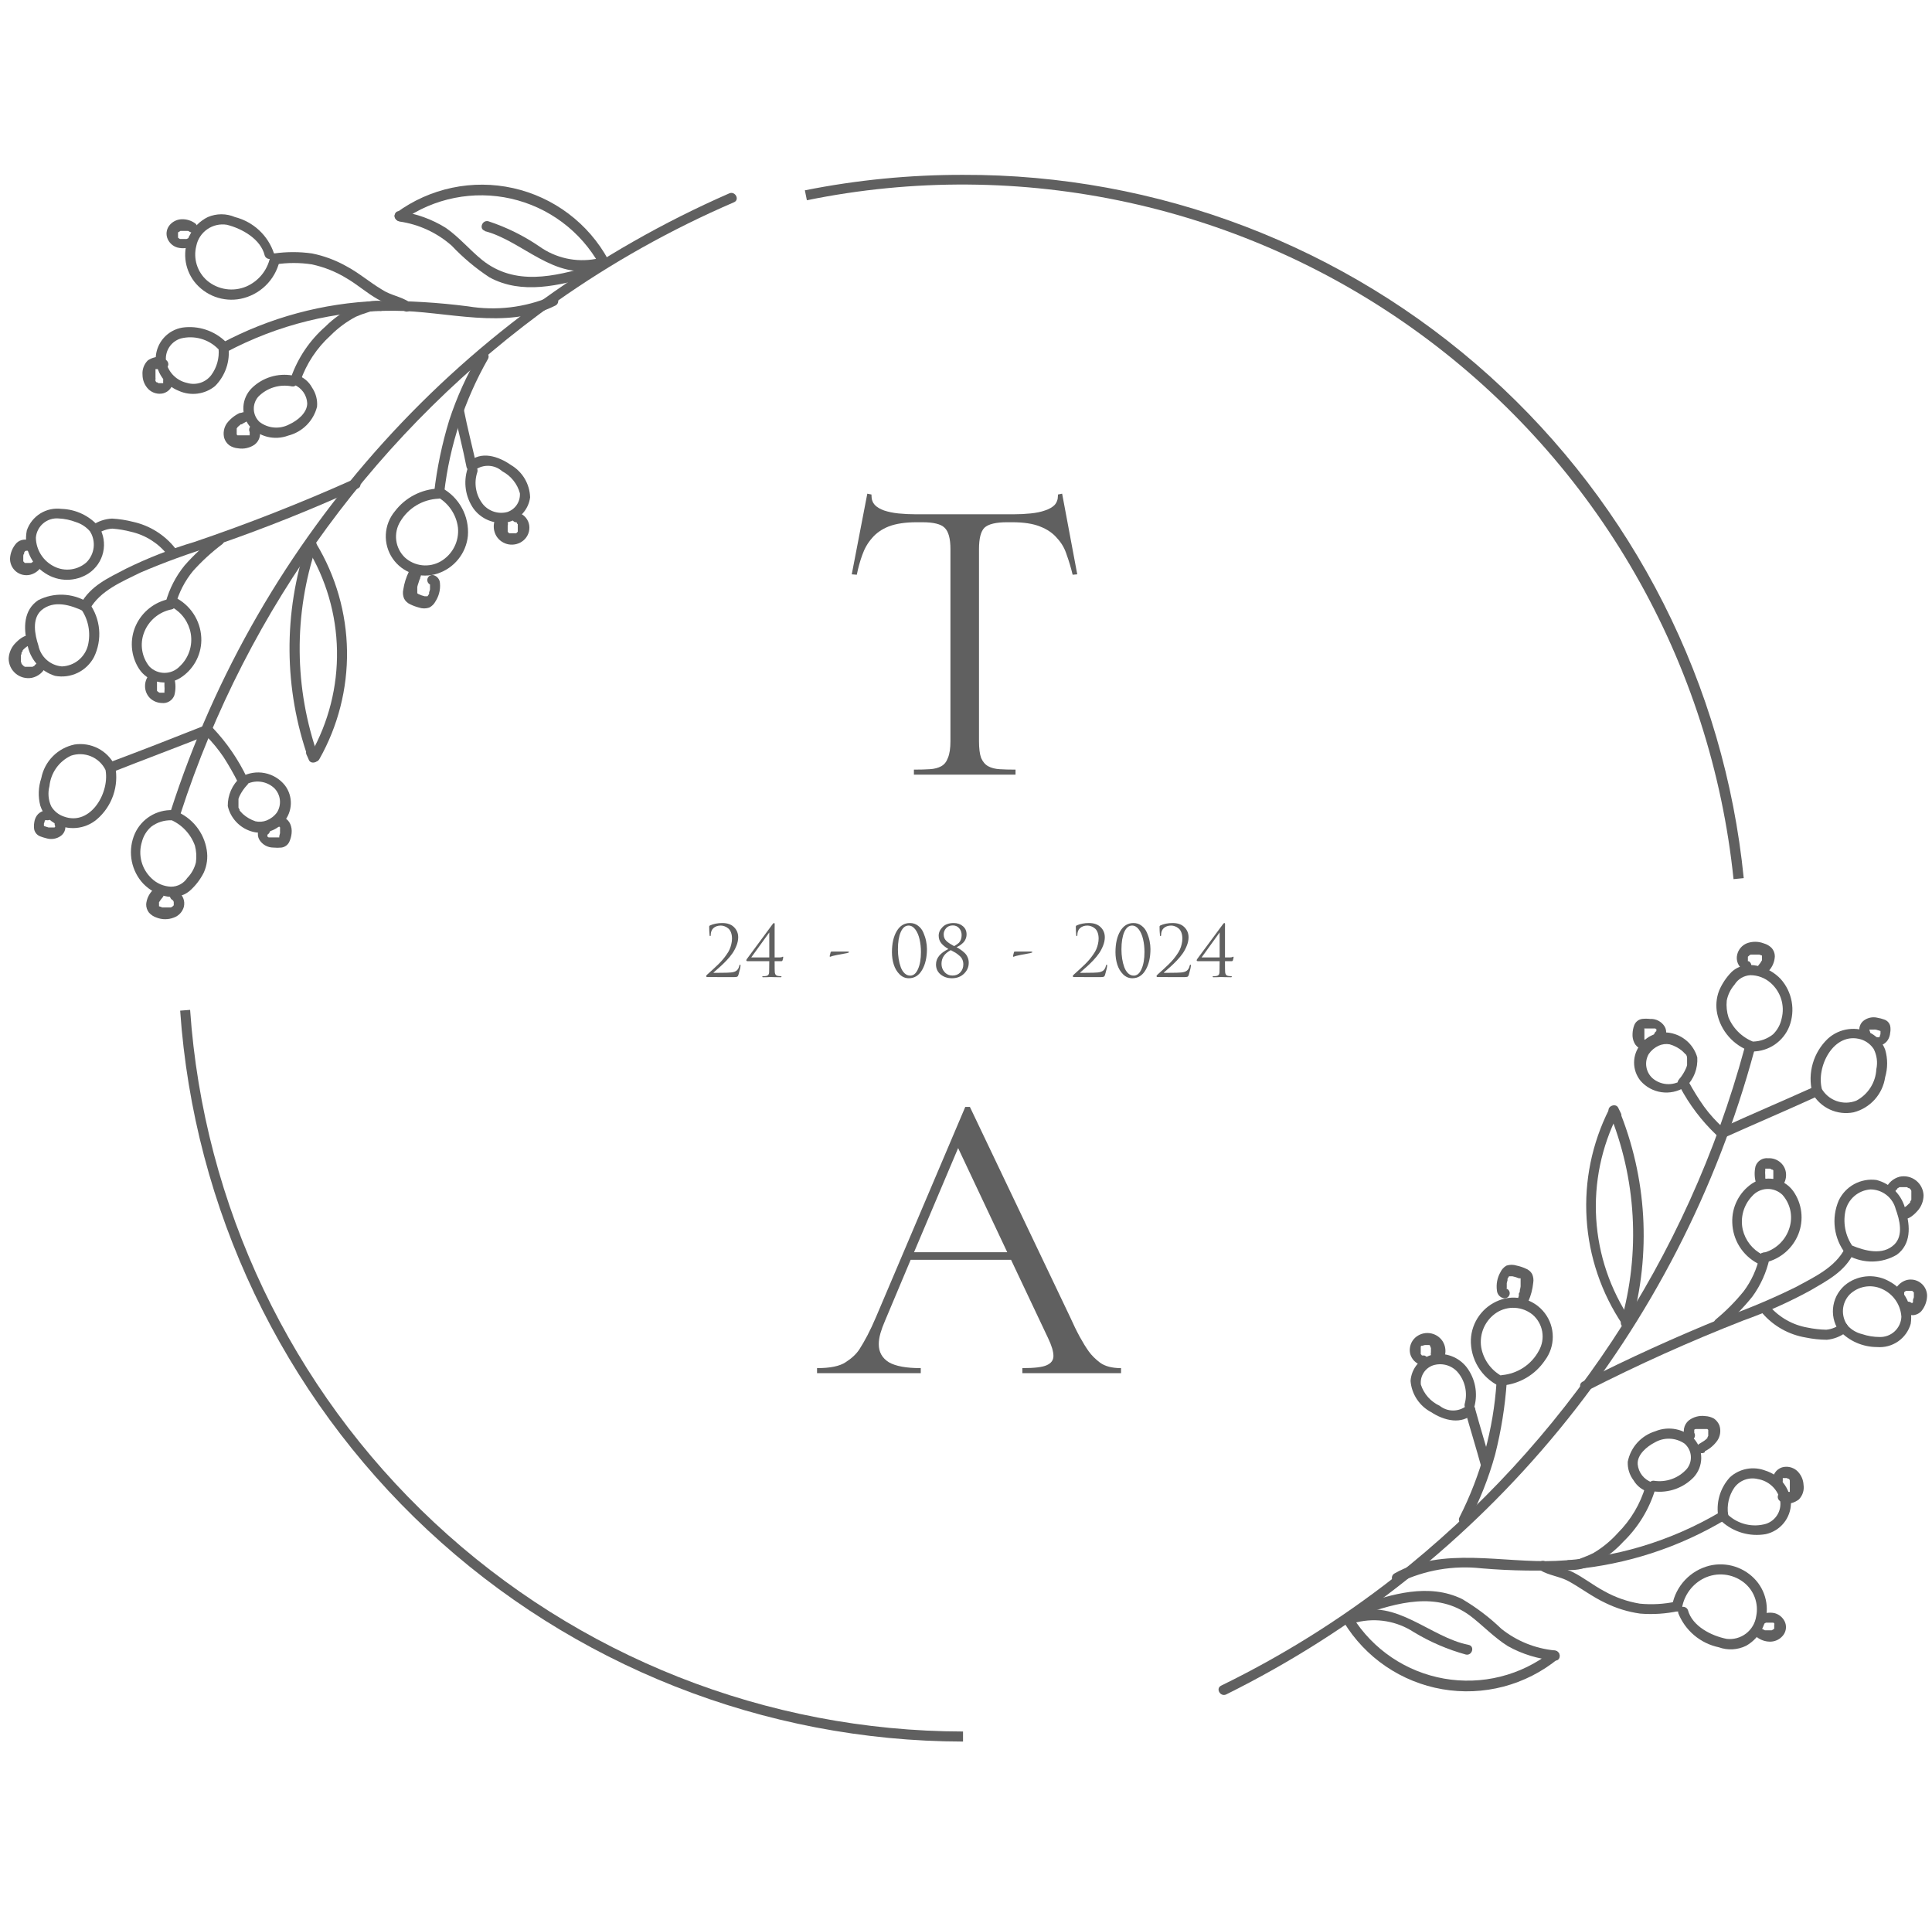 <?xml version="1.0" encoding="UTF-8"?> <svg xmlns="http://www.w3.org/2000/svg" width="154" height="153" viewBox="0 0 154 153" fill="none"><g clip-path="url(#clip0_4027_2604)"><path d="M139.054 83.539C134.529 100.232 124.733 115.023 111.12 125.72C106.841 129.065 102.222 131.953 97.339 134.336C96.868 134.567 97.279 135.258 97.741 135.038C107.993 129.951 117.046 122.75 124.301 113.91C131.556 105.07 136.848 94.793 139.827 83.759C139.856 83.657 139.844 83.547 139.792 83.454C139.74 83.361 139.653 83.293 139.551 83.263C139.448 83.234 139.338 83.247 139.245 83.299C139.152 83.35 139.083 83.437 139.054 83.539Z" fill="#606060"></path><path d="M117.032 121.321C117.945 119.602 118.666 117.787 119.18 115.911C119.659 114.018 119.968 112.087 120.104 110.14C120.104 109.629 119.341 109.629 119.291 110.14C119.046 113.892 118.043 117.556 116.34 120.91C116.099 121.371 116.791 121.782 117.032 121.321Z" fill="#606060"></path><path d="M118.829 116.622C118.427 115.159 117.976 113.706 117.574 112.243C117.546 112.14 117.478 112.051 117.385 111.998C117.292 111.944 117.181 111.93 117.077 111.958C116.973 111.986 116.885 112.054 116.831 112.147C116.778 112.24 116.763 112.35 116.791 112.454C117.203 113.917 117.654 115.369 118.056 116.832C118.089 116.928 118.158 117.008 118.248 117.055C118.338 117.102 118.443 117.114 118.541 117.087C118.639 117.06 118.723 116.997 118.777 116.911C118.83 116.825 118.849 116.721 118.829 116.622Z" fill="#606060"></path><path d="M130.03 105.591C131.632 99.903 131.279 93.843 129.026 88.378L128.284 88.689L128.494 89.12C128.725 89.581 129.428 89.12 129.197 88.709L128.986 88.278C128.785 87.877 128.073 88.168 128.243 88.589C130.439 93.917 130.775 99.828 129.197 105.371C129.185 105.468 129.208 105.567 129.263 105.648C129.317 105.73 129.399 105.789 129.494 105.816C129.588 105.843 129.689 105.835 129.779 105.793C129.868 105.752 129.939 105.68 129.98 105.591H130.03Z" fill="#606060"></path><path d="M129.961 105.17C128.352 102.779 127.411 100.004 127.234 97.13C127.058 94.256 127.652 91.387 128.957 88.818C129.188 88.357 128.495 87.957 128.254 88.418C126.895 91.116 126.279 94.126 126.47 97.14C126.66 100.155 127.65 103.064 129.338 105.57C129.629 106.001 130.342 105.57 130.031 105.17H129.961Z" fill="#606060"></path><path d="M144.624 86.605C142.135 87.727 139.606 88.799 137.147 89.921C136.675 90.132 137.086 90.833 137.558 90.612C140.037 89.5 142.577 88.418 145.026 87.296C145.498 87.086 145.086 86.394 144.624 86.605Z" fill="#606060"></path><path d="M137.368 89.891C136.802 89.383 136.291 88.819 135.842 88.207C135.386 87.566 134.971 86.896 134.597 86.204C134.543 86.112 134.454 86.046 134.35 86.019C134.247 85.993 134.137 86.009 134.045 86.063C133.953 86.118 133.887 86.206 133.861 86.31C133.834 86.413 133.85 86.523 133.905 86.614C134.656 88.034 135.632 89.323 136.795 90.432C137.177 90.782 137.799 90.211 137.368 89.861V89.891Z" fill="#606060"></path><path d="M134.046 86.093C133.693 86.319 133.277 86.425 132.86 86.396C132.442 86.368 132.045 86.205 131.727 85.933C131.463 85.696 131.288 85.376 131.232 85.026C131.175 84.676 131.24 84.317 131.416 84.009C131.614 83.718 131.888 83.486 132.209 83.338C132.485 83.213 132.793 83.174 133.092 83.228C133.46 83.333 133.802 83.514 134.096 83.759L134.287 83.949L134.377 84.04C134.377 83.979 134.457 84.14 134.377 84.04C134.416 84.089 134.45 84.143 134.477 84.2C134.477 84.2 134.528 84.32 134.477 84.2C134.427 84.079 134.477 84.28 134.477 84.33C134.477 84.38 134.477 84.4 134.477 84.43C134.476 84.454 134.476 84.477 134.477 84.5V84.741C134.477 84.671 134.477 84.861 134.477 84.741V84.881C134.46 84.956 134.436 85.03 134.407 85.102C134.266 85.437 134.073 85.748 133.835 86.023C133.763 86.101 133.723 86.203 133.723 86.309C133.723 86.415 133.763 86.517 133.835 86.594C133.912 86.668 134.014 86.71 134.121 86.71C134.228 86.71 134.33 86.668 134.407 86.594C134.712 86.292 134.948 85.928 135.101 85.528C135.253 85.127 135.318 84.698 135.29 84.27C135.159 83.811 134.911 83.394 134.57 83.06C134.228 82.727 133.805 82.487 133.343 82.366C132.878 82.239 132.384 82.252 131.927 82.406C131.469 82.559 131.068 82.846 130.774 83.228C130.437 83.639 130.253 84.154 130.253 84.686C130.253 85.217 130.437 85.732 130.774 86.144C131.201 86.63 131.789 86.949 132.431 87.043C133.073 87.136 133.727 86.999 134.277 86.654C134.368 86.6 134.435 86.511 134.461 86.408C134.488 86.305 134.472 86.195 134.417 86.103C134.363 86.012 134.274 85.945 134.17 85.919C134.067 85.893 133.957 85.909 133.865 85.963L134.046 86.093Z" fill="#606060"></path><path d="M139.696 83.799C140.329 83.796 140.947 83.603 141.469 83.246C141.991 82.888 142.395 82.383 142.627 81.796C142.87 81.165 142.934 80.481 142.814 79.817C142.694 79.152 142.393 78.534 141.945 78.028C141.011 77.026 139.174 76.395 138.03 77.457C137.602 77.89 137.262 78.4 137.026 78.96C136.806 79.538 136.754 80.167 136.876 80.774C137.02 81.46 137.34 82.098 137.805 82.624C138.269 83.151 138.862 83.549 139.526 83.779C139.997 83.99 140.409 83.298 139.937 83.088C139.455 82.928 139.012 82.666 138.64 82.32C138.268 81.974 137.974 81.553 137.779 81.084C137.642 80.651 137.594 80.194 137.639 79.742C137.731 79.271 137.946 78.832 138.261 78.469C138.395 78.251 138.58 78.068 138.8 77.937C139.02 77.806 139.269 77.731 139.526 77.718C140.108 77.719 140.671 77.928 141.111 78.309C141.516 78.654 141.815 79.106 141.975 79.612C142.134 80.119 142.148 80.66 142.015 81.174C141.916 81.65 141.679 82.086 141.332 82.427C140.879 82.791 140.318 82.995 139.736 83.008C139.224 83.008 139.214 83.859 139.736 83.819L139.696 83.799Z" fill="#606060"></path><path d="M144.474 87.156C144.794 87.715 145.282 88.16 145.869 88.428C146.456 88.696 147.113 88.773 147.746 88.648C148.397 88.483 148.984 88.127 149.433 87.628C149.881 87.128 150.171 86.507 150.266 85.843C150.477 85.127 150.477 84.365 150.266 83.649C150.055 83.088 149.649 82.622 149.121 82.336C148.574 82.051 147.953 81.94 147.341 82.019C146.728 82.098 146.155 82.362 145.699 82.777C145.131 83.317 144.717 83.997 144.498 84.749C144.28 85.5 144.264 86.296 144.454 87.055C144.482 87.159 144.55 87.247 144.643 87.301C144.737 87.355 144.847 87.369 144.951 87.341C145.055 87.313 145.143 87.245 145.197 87.152C145.251 87.059 145.265 86.949 145.237 86.845C144.725 85.052 146.15 82.176 148.349 82.837C148.76 82.97 149.114 83.239 149.352 83.599C149.607 84.096 149.681 84.666 149.563 85.212C149.537 85.732 149.376 86.236 149.096 86.675C148.817 87.114 148.428 87.473 147.967 87.717C147.46 87.918 146.896 87.928 146.382 87.743C145.868 87.559 145.439 87.193 145.177 86.715C145.124 86.622 145.036 86.554 144.932 86.525C144.828 86.497 144.718 86.511 144.625 86.564C144.532 86.618 144.463 86.706 144.435 86.809C144.407 86.912 144.421 87.023 144.474 87.116V87.156Z" fill="#606060"></path><path d="M119.732 110.42C120.415 110.362 121.076 110.151 121.666 109.805C122.257 109.458 122.762 108.983 123.145 108.416C123.554 107.872 123.775 107.21 123.773 106.53C123.771 105.85 123.547 105.19 123.135 104.648C122.723 104.106 122.146 103.714 121.49 103.53C120.834 103.345 120.136 103.379 119.502 103.627C118.861 103.872 118.306 104.298 117.905 104.854C117.504 105.409 117.274 106.069 117.243 106.753C117.222 107.521 117.423 108.279 117.822 108.936C118.221 109.593 118.8 110.122 119.491 110.46C119.963 110.69 120.365 109.999 119.903 109.769C119.425 109.545 119.009 109.21 118.689 108.791C118.369 108.373 118.156 107.883 118.066 107.364C117.985 106.833 118.06 106.289 118.28 105.798C118.501 105.308 118.859 104.891 119.311 104.599C119.745 104.328 120.252 104.198 120.763 104.229C121.274 104.259 121.763 104.448 122.161 104.769C122.566 105.116 122.838 105.592 122.929 106.117C123.021 106.642 122.927 107.182 122.663 107.645C122.374 108.186 121.955 108.647 121.444 108.986C120.932 109.325 120.344 109.532 119.732 109.588C119.22 109.638 119.21 110.44 119.732 110.39V110.42Z" fill="#606060"></path><path d="M117.524 112.103C117.668 111.566 117.687 111.003 117.579 110.458C117.471 109.912 117.239 109.399 116.902 108.957C116.588 108.557 116.17 108.252 115.694 108.075C115.217 107.898 114.7 107.857 114.202 107.955C113.723 108.073 113.294 108.339 112.977 108.715C112.659 109.091 112.47 109.558 112.435 110.049C112.476 110.57 112.649 111.072 112.937 111.508C113.225 111.944 113.618 112.3 114.081 112.544C115.085 113.205 116.53 113.596 117.474 112.604C117.825 112.223 117.253 111.652 116.902 112.033C116.597 112.277 116.218 112.41 115.828 112.41C115.437 112.41 115.058 112.277 114.754 112.033C114.401 111.87 114.087 111.637 113.829 111.347C113.572 111.058 113.378 110.718 113.258 110.35C113.221 110.024 113.294 109.696 113.468 109.417C113.641 109.139 113.903 108.927 114.212 108.817C114.55 108.706 114.914 108.694 115.259 108.783C115.604 108.872 115.916 109.057 116.159 109.318C116.463 109.662 116.677 110.077 116.78 110.525C116.884 110.973 116.874 111.44 116.751 111.883C116.631 112.383 117.403 112.604 117.524 112.093V112.103Z" fill="#606060"></path><path d="M123.637 131.65C122.444 132.582 121.068 133.253 119.598 133.619C118.128 133.986 116.597 134.039 115.106 133.776C113.614 133.514 112.194 132.941 110.939 132.095C109.683 131.248 108.62 130.148 107.818 128.865C107.537 128.434 106.814 128.865 107.115 129.276C107.966 130.677 109.109 131.879 110.465 132.802C111.821 133.724 113.36 134.346 114.977 134.624C116.595 134.902 118.253 134.831 119.84 134.415C121.428 133.998 122.907 133.247 124.179 132.211C124.59 131.891 124.018 131.33 123.617 131.65H123.637Z" fill="#606060"></path><path d="M123.938 131.531C122.378 131.384 120.895 130.785 119.672 129.807C118.726 128.896 117.674 128.099 116.541 127.433C113.881 126.14 110.93 127.042 108.31 127.944C107.818 128.104 108.029 128.886 108.521 128.715C111.382 127.713 114.543 126.812 117.183 128.765C118.187 129.527 119.1 130.509 120.194 131.19C121.346 131.833 122.623 132.222 123.938 132.332C124.45 132.402 124.45 131.591 123.938 131.531Z" fill="#606060"></path><path d="M137.187 120.459C133.189 122.841 128.66 124.194 124.008 124.397C119.803 124.587 114.975 123.225 111.151 125.399C111.057 125.452 110.989 125.54 110.961 125.643C110.933 125.747 110.947 125.857 111 125.95C111.053 126.043 111.141 126.111 111.245 126.139C111.348 126.167 111.459 126.153 111.552 126.1C113.586 125.125 115.854 124.74 118.096 124.988C120.49 125.193 122.895 125.224 125.293 125.078C129.647 124.694 133.856 123.324 137.599 121.071C137.676 121.009 137.728 120.922 137.746 120.825C137.764 120.728 137.746 120.628 137.696 120.543C137.646 120.457 137.568 120.393 137.474 120.361C137.381 120.33 137.279 120.332 137.187 120.369V120.459Z" fill="#606060"></path><path d="M133.574 127.643C132.634 127.842 131.67 127.896 130.713 127.804C129.712 127.639 128.747 127.3 127.863 126.802C126.99 126.341 126.207 125.7 125.323 125.269C124.641 124.928 123.838 124.848 123.185 124.447C123.139 124.421 123.088 124.404 123.036 124.397C122.983 124.391 122.929 124.394 122.878 124.408C122.827 124.422 122.779 124.446 122.737 124.479C122.695 124.511 122.66 124.552 122.633 124.598C122.607 124.644 122.59 124.694 122.583 124.747C122.577 124.8 122.58 124.853 122.594 124.904C122.608 124.955 122.632 125.003 122.665 125.045C122.697 125.087 122.738 125.122 122.784 125.149C123.477 125.559 124.32 125.63 125.022 126.01C126.026 126.561 126.929 127.263 127.983 127.754C128.85 128.178 129.778 128.462 130.733 128.595C131.758 128.679 132.79 128.611 133.795 128.395C134.297 128.305 134.086 127.533 133.574 127.623V127.643Z" fill="#606060"></path><path d="M117.062 131.089C113.981 130.478 111.301 127.372 107.939 128.514C107.457 128.675 107.668 129.456 108.159 129.286C108.928 129.101 109.725 129.076 110.504 129.21C111.282 129.345 112.025 129.636 112.686 130.067C113.985 130.854 115.387 131.458 116.852 131.861C117.354 131.961 117.574 131.189 117.062 131.089Z" fill="#606060"></path><path d="M124.941 125.118C125.713 125.17 126.483 124.988 127.15 124.597C127.988 124.161 128.742 123.581 129.378 122.884C130.582 121.721 131.467 120.268 131.947 118.666C131.959 118.568 131.936 118.47 131.882 118.388C131.827 118.307 131.745 118.247 131.651 118.221C131.556 118.194 131.455 118.202 131.366 118.243C131.277 118.284 131.205 118.356 131.164 118.445C130.752 119.858 129.989 121.143 128.946 122.183C128.382 122.81 127.726 123.347 126.999 123.776C126.71 123.921 126.411 124.048 126.106 124.156C125.808 124.297 125.481 124.362 125.152 124.347C124.65 124.237 124.429 125.008 124.941 125.118Z" fill="#606060"></path><path d="M131.807 118.856C132.394 118.931 132.991 118.866 133.549 118.668C134.107 118.469 134.611 118.142 135.019 117.714C135.388 117.303 135.596 116.772 135.606 116.22C135.615 115.668 135.424 115.131 135.069 114.708C134.672 114.3 134.161 114.02 133.602 113.906C133.044 113.792 132.463 113.848 131.937 114.067C131.387 114.236 130.893 114.55 130.507 114.977C130.122 115.404 129.86 115.928 129.749 116.491C129.724 117.025 129.887 117.549 130.211 117.974C130.484 118.437 130.927 118.774 131.445 118.916C131.549 118.942 131.659 118.927 131.752 118.875C131.845 118.823 131.915 118.737 131.947 118.636C131.973 118.532 131.958 118.423 131.906 118.33C131.853 118.237 131.768 118.167 131.666 118.135C131.361 118.029 131.093 117.837 130.893 117.583C130.694 117.329 130.572 117.023 130.542 116.702C130.482 115.93 131.275 115.279 131.897 114.959C132.261 114.746 132.678 114.642 133.1 114.658C133.521 114.674 133.929 114.81 134.276 115.049C134.561 115.294 134.74 115.639 134.775 116.012C134.811 116.386 134.7 116.759 134.467 117.053C134.141 117.424 133.726 117.706 133.26 117.872C132.795 118.039 132.295 118.084 131.807 118.004C131.295 118.004 131.295 118.776 131.807 118.806V118.856Z" fill="#606060"></path><path d="M133.764 128.535C134.034 129.225 134.471 129.838 135.037 130.317C135.603 130.797 136.28 131.127 137.006 131.28C137.359 131.408 137.733 131.463 138.108 131.442C138.482 131.421 138.848 131.325 139.184 131.16C139.791 130.818 140.267 130.286 140.539 129.647C140.802 129.046 140.891 128.384 140.795 127.736C140.699 127.088 140.423 126.479 139.997 125.98C139.545 125.454 138.956 125.064 138.295 124.852C137.635 124.64 136.928 124.614 136.253 124.778C135.511 124.965 134.837 125.361 134.312 125.919C133.788 126.476 133.434 127.172 133.292 127.924C133.202 128.425 133.975 128.645 134.075 128.134C134.16 127.628 134.365 127.15 134.672 126.739C134.979 126.327 135.38 125.995 135.842 125.77C136.345 125.529 136.905 125.432 137.46 125.491C138.014 125.549 138.542 125.76 138.984 126.1C139.388 126.412 139.696 126.831 139.873 127.309C140.051 127.788 140.09 128.306 139.987 128.805C139.907 129.354 139.616 129.849 139.175 130.186C138.735 130.523 138.18 130.675 137.629 130.609C136.414 130.368 134.898 129.607 134.547 128.324C134.514 128.229 134.445 128.149 134.355 128.102C134.265 128.054 134.16 128.043 134.062 128.07C133.964 128.096 133.88 128.159 133.826 128.246C133.773 128.332 133.754 128.435 133.774 128.535H133.764Z" fill="#606060"></path><path d="M137.248 121.261C137.717 121.683 138.276 121.992 138.883 122.166C139.49 122.339 140.129 122.372 140.751 122.263C141.316 122.138 141.823 121.825 142.188 121.376C142.552 120.926 142.753 120.366 142.758 119.788C142.723 119.207 142.512 118.65 142.154 118.19C141.796 117.731 141.306 117.39 140.751 117.213C140.273 117.022 139.751 116.97 139.245 117.062C138.739 117.154 138.269 117.387 137.89 117.734C137.5 118.16 137.214 118.67 137.055 119.225C136.897 119.779 136.87 120.363 136.977 120.93C136.991 120.981 137.015 121.028 137.048 121.069C137.081 121.111 137.122 121.145 137.168 121.171C137.214 121.196 137.265 121.213 137.317 121.219C137.37 121.225 137.423 121.22 137.473 121.206C137.524 121.191 137.572 121.167 137.613 121.134C137.654 121.101 137.689 121.061 137.714 121.015C137.74 120.969 137.756 120.918 137.762 120.866C137.768 120.814 137.764 120.761 137.749 120.71C137.636 119.963 137.808 119.201 138.231 118.576C138.439 118.283 138.73 118.06 139.066 117.934C139.403 117.809 139.769 117.788 140.118 117.874C140.528 117.943 140.91 118.126 141.219 118.403C141.528 118.679 141.752 119.038 141.865 119.437C141.97 119.848 141.916 120.283 141.713 120.654C141.51 121.026 141.173 121.307 140.771 121.441C140.251 121.591 139.701 121.606 139.173 121.483C138.646 121.36 138.159 121.104 137.759 120.74C137.684 120.666 137.584 120.625 137.478 120.625C137.373 120.625 137.272 120.666 137.197 120.74C137.159 120.777 137.129 120.822 137.109 120.871C137.088 120.92 137.078 120.972 137.078 121.025C137.078 121.079 137.088 121.131 137.109 121.18C137.129 121.229 137.159 121.274 137.197 121.311L137.248 121.261Z" fill="#606060"></path><path d="M147.074 99.459C146.301 101.002 144.615 101.774 143.159 102.565C141.276 103.495 139.339 104.311 137.358 105.01C133.554 106.553 129.81 108.256 126.156 110.11C125.694 110.35 126.096 111.041 126.558 110.811C130.572 108.76 134.694 106.907 138.923 105.25C140.77 104.592 142.562 103.791 144.283 102.856C145.658 102.044 147.034 101.363 147.766 99.85C147.997 99.389 147.305 98.978 147.074 99.439V99.459Z" fill="#606060"></path><path d="M137.328 105.731C138.193 105.01 138.983 104.205 139.687 103.326C140.34 102.428 140.801 101.404 141.042 100.32C141.152 99.819 140.379 99.599 140.259 100.11C140.044 101.126 139.608 102.084 138.984 102.915C138.319 103.736 137.572 104.488 136.756 105.159C136.364 105.51 136.936 106.071 137.328 105.731Z" fill="#606060"></path><path d="M140.76 100.601C141.336 100.461 141.87 100.186 142.319 99.8C142.768 99.413 143.117 98.925 143.34 98.376C143.568 97.811 143.65 97.196 143.578 96.591C143.506 95.985 143.282 95.407 142.928 94.91C142.56 94.411 142.014 94.073 141.403 93.965C140.792 93.857 140.163 93.987 139.646 94.329C139.142 94.673 138.734 95.14 138.46 95.685C138.186 96.23 138.055 96.835 138.08 97.445C138.1 98.113 138.296 98.764 138.648 99.332C139.001 99.9 139.497 100.366 140.088 100.681C140.549 100.921 140.951 100.23 140.489 99.99C140.095 99.791 139.75 99.509 139.478 99.162C139.206 98.816 139.013 98.415 138.913 97.986C138.809 97.514 138.824 97.024 138.955 96.559C139.086 96.094 139.331 95.669 139.666 95.321C139.815 95.151 139.996 95.014 140.2 94.917C140.403 94.82 140.624 94.765 140.849 94.756C141.074 94.746 141.299 94.783 141.51 94.863C141.72 94.943 141.913 95.064 142.075 95.22C142.39 95.573 142.608 96.001 142.707 96.463C142.805 96.926 142.781 97.405 142.637 97.856C142.487 98.347 142.21 98.79 141.835 99.141C141.46 99.493 141 99.74 140.499 99.859C139.997 99.98 140.208 100.751 140.72 100.631L140.76 100.601Z" fill="#606060"></path><path d="M146.763 105.481C146.423 105.76 146.007 105.931 145.568 105.972C145.066 105.96 144.565 105.903 144.073 105.801C142.905 105.597 141.842 104.999 141.062 104.108C140.72 103.717 140.158 104.288 140.49 104.669C141.378 105.69 142.596 106.37 143.932 106.593C144.487 106.708 145.052 106.768 145.619 106.773C146.172 106.721 146.7 106.516 147.144 106.182C147.576 105.882 147.144 105.18 146.743 105.481H146.763Z" fill="#606060"></path><path d="M146.612 106.031C146.995 106.448 147.46 106.78 147.978 107.008C148.497 107.235 149.057 107.353 149.623 107.354C150.216 107.402 150.806 107.244 151.295 106.906C151.784 106.568 152.14 106.071 152.303 105.5C152.406 104.841 152.304 104.166 152.009 103.568C151.715 102.969 151.242 102.475 150.657 102.154C150.133 101.841 149.529 101.687 148.919 101.712C148.31 101.737 147.72 101.939 147.224 102.294C146.653 102.712 146.265 103.334 146.142 104.03C146.018 104.726 146.169 105.443 146.562 106.031C146.863 106.452 147.565 106.031 147.264 105.63C147 105.264 146.873 104.817 146.904 104.367C146.935 103.917 147.123 103.492 147.435 103.166C147.764 102.845 148.182 102.63 148.634 102.548C149.086 102.466 149.553 102.52 149.974 102.705C150.42 102.895 150.804 103.204 151.084 103.598C151.364 103.993 151.529 104.457 151.56 104.939C151.542 105.382 151.349 105.8 151.024 106.102C150.699 106.404 150.268 106.566 149.824 106.552C149.349 106.551 148.878 106.474 148.429 106.322C147.979 106.215 147.573 105.974 147.264 105.63C147.238 105.584 147.203 105.544 147.161 105.512C147.119 105.479 147.071 105.455 147.019 105.441C146.968 105.427 146.915 105.423 146.862 105.43C146.809 105.437 146.758 105.454 146.712 105.48C146.666 105.506 146.626 105.542 146.593 105.584C146.56 105.625 146.537 105.673 146.523 105.725C146.509 105.776 146.505 105.829 146.512 105.882C146.518 105.934 146.535 105.985 146.562 106.031H146.612Z" fill="#606060"></path><path d="M147.314 100.051C147.909 100.379 148.579 100.546 149.258 100.538C149.937 100.529 150.603 100.344 151.189 100.001C152.343 99.159 152.273 97.716 151.901 96.484C151.781 95.9 151.499 95.361 151.088 94.929C150.676 94.496 150.151 94.188 149.573 94.039C148.961 93.958 148.339 94.073 147.797 94.368C147.256 94.664 146.823 95.124 146.561 95.682C146.265 96.378 146.161 97.14 146.262 97.89C146.363 98.639 146.664 99.347 147.133 99.94C147.435 100.361 148.137 99.94 147.836 99.54C147.497 99.125 147.255 98.64 147.126 98.12C146.998 97.6 146.987 97.058 147.093 96.534C147.193 96.065 147.442 95.641 147.804 95.326C148.167 95.012 148.622 94.824 149.101 94.791C149.563 94.794 150.01 94.951 150.373 95.235C150.737 95.52 150.995 95.917 151.108 96.364C151.419 97.205 151.731 98.448 151.008 99.169C150.084 100.081 148.659 99.69 147.615 99.259C147.563 99.241 147.508 99.234 147.453 99.238C147.398 99.242 147.345 99.257 147.296 99.283C147.248 99.309 147.205 99.344 147.17 99.387C147.136 99.43 147.111 99.479 147.096 99.532C147.082 99.585 147.078 99.641 147.086 99.695C147.094 99.749 147.113 99.802 147.142 99.848C147.171 99.895 147.209 99.935 147.254 99.967C147.299 99.998 147.351 100.02 147.405 100.031L147.314 100.051Z" fill="#606060"></path><path d="M141.001 77.357C141.289 77.04 141.456 76.632 141.473 76.205C141.47 75.965 141.381 75.734 141.222 75.553C141.048 75.376 140.83 75.248 140.59 75.183C140.151 75.013 139.664 75.013 139.225 75.183C139.038 75.262 138.873 75.384 138.742 75.539C138.611 75.694 138.519 75.877 138.472 76.074C138.413 76.308 138.432 76.555 138.526 76.778C138.621 77 138.785 77.186 138.994 77.307C139.04 77.333 139.091 77.35 139.144 77.357C139.196 77.364 139.25 77.36 139.301 77.346C139.352 77.332 139.4 77.308 139.442 77.275C139.484 77.243 139.519 77.203 139.546 77.156C139.572 77.11 139.589 77.06 139.596 77.007C139.603 76.954 139.599 76.901 139.585 76.85C139.571 76.799 139.547 76.751 139.514 76.709C139.482 76.667 139.441 76.632 139.395 76.605H139.325C139.265 76.605 139.325 76.656 139.325 76.605C139.325 76.605 139.325 76.545 139.325 76.525C139.325 76.455 139.325 76.465 139.325 76.445V76.305C139.325 76.405 139.325 76.305 139.325 76.255C139.325 76.205 139.395 76.175 139.325 76.255L139.456 76.124L139.556 76.074H139.646H139.747H140.098H140.228L140.449 76.155V76.205V76.305C140.449 76.305 140.449 76.305 140.449 76.355V76.305C140.444 76.321 140.444 76.339 140.449 76.355C140.449 76.355 140.449 76.425 140.449 76.465C140.449 76.415 140.449 76.505 140.449 76.465V76.525C140.366 76.68 140.265 76.825 140.148 76.956C140.111 77.047 140.108 77.149 140.14 77.242C140.172 77.336 140.237 77.415 140.322 77.464C140.407 77.514 140.507 77.532 140.604 77.514C140.701 77.496 140.789 77.444 140.851 77.367L141.001 77.357Z" fill="#606060"></path><path d="M132.439 82.977C132.623 82.847 132.749 82.653 132.794 82.433C132.839 82.214 132.798 81.986 132.68 81.795C132.558 81.603 132.386 81.447 132.183 81.343C131.981 81.239 131.754 81.191 131.526 81.204C131.313 81.179 131.097 81.179 130.884 81.204C130.744 81.226 130.612 81.284 130.503 81.374C130.393 81.464 130.31 81.582 130.261 81.715C130.183 81.927 130.139 82.15 130.131 82.376C130.112 82.628 130.161 82.88 130.271 83.107C130.376 83.322 130.554 83.493 130.773 83.588C130.903 83.653 131.045 83.686 131.19 83.686C131.334 83.686 131.477 83.653 131.606 83.588C131.698 83.534 131.765 83.446 131.793 83.343C131.821 83.24 131.808 83.131 131.757 83.037C131.698 82.951 131.609 82.889 131.507 82.863C131.406 82.837 131.298 82.849 131.205 82.897C131.205 82.897 131.074 82.897 131.145 82.897L131.074 82.827C131.07 82.79 131.07 82.753 131.074 82.717C131.07 82.7 131.07 82.683 131.074 82.666C131.074 82.666 131.074 82.566 131.074 82.536V82.426C131.074 82.426 131.074 82.426 131.074 82.366C131.074 82.306 131.074 82.446 131.074 82.366C131.074 82.286 131.074 82.206 131.074 82.126C131.07 82.089 131.07 82.052 131.074 82.015V81.965C130.994 82.015 131.135 81.895 131.074 81.965C131.074 81.965 131.074 81.965 131.135 81.965H131.837H131.938C131.938 81.965 132.008 82.015 132.028 82.015C131.958 81.955 132.048 82.015 132.028 82.015C132.024 82.045 132.024 82.076 132.028 82.105C132.024 82.129 132.024 82.152 132.028 82.175C132.028 82.095 132.028 82.095 132.028 82.175C131.968 82.256 132.108 82.125 132.028 82.175C131.94 82.233 131.876 82.322 131.85 82.424C131.824 82.526 131.837 82.634 131.887 82.727C131.914 82.772 131.95 82.812 131.992 82.844C132.035 82.875 132.083 82.898 132.134 82.911C132.185 82.924 132.239 82.927 132.291 82.92C132.344 82.912 132.394 82.894 132.439 82.867V82.977Z" fill="#606060"></path><path d="M149.412 83.318C149.613 83.364 149.822 83.347 150.012 83.27C150.202 83.193 150.365 83.059 150.476 82.888C150.586 82.712 150.651 82.513 150.667 82.306C150.702 82.124 150.702 81.937 150.667 81.755C150.635 81.634 150.572 81.523 150.484 81.433C150.396 81.344 150.286 81.279 150.165 81.244C150.006 81.186 149.841 81.142 149.673 81.114C149.473 81.062 149.262 81.058 149.06 81.104C148.857 81.149 148.668 81.242 148.509 81.375C148.352 81.513 148.248 81.702 148.215 81.908C148.182 82.115 148.222 82.326 148.328 82.507C148.382 82.596 148.469 82.66 148.569 82.687C148.618 82.709 148.671 82.72 148.725 82.72C148.779 82.72 148.832 82.709 148.88 82.687C148.926 82.66 148.966 82.625 148.998 82.582C149.03 82.54 149.053 82.492 149.066 82.441C149.079 82.39 149.081 82.336 149.074 82.284C149.066 82.232 149.048 82.181 149.021 82.136V82.076C149.021 82.166 149.021 82.156 149.021 82.126C149.021 82.016 149.021 82.096 149.021 82.126V82.176V82.106V82.056C148.961 82.056 149.081 81.996 149.021 82.056H149.081H149.162H149.372C149.382 82.051 149.392 82.048 149.402 82.048C149.413 82.048 149.423 82.051 149.433 82.056H149.523L149.734 82.116L149.894 82.166V82.357C149.894 82.357 149.894 82.477 149.844 82.537C149.844 82.537 149.844 82.537 149.844 82.597L149.784 82.667H149.693C149.633 82.667 149.774 82.667 149.693 82.667C149.591 82.642 149.483 82.657 149.392 82.71C149.3 82.762 149.232 82.847 149.202 82.948C149.174 83.051 149.187 83.162 149.24 83.255C149.292 83.349 149.38 83.418 149.483 83.449L149.412 83.318Z" fill="#606060"></path><path d="M142.005 94.58C142.129 94.445 142.225 94.287 142.287 94.115C142.349 93.943 142.376 93.76 142.366 93.578C142.36 93.403 142.319 93.231 142.245 93.073C142.171 92.914 142.065 92.772 141.935 92.656C141.799 92.533 141.641 92.439 141.468 92.379C141.296 92.319 141.113 92.294 140.931 92.305C140.713 92.282 140.493 92.335 140.31 92.456C140.126 92.576 139.991 92.757 139.927 92.966C139.828 93.408 139.845 93.867 139.977 94.299C140.005 94.403 140.073 94.491 140.166 94.545C140.26 94.598 140.37 94.612 140.474 94.585C140.578 94.557 140.666 94.489 140.72 94.396C140.774 94.303 140.788 94.192 140.76 94.089C140.739 94.02 140.722 93.95 140.71 93.878C140.705 93.842 140.705 93.805 140.71 93.768C140.715 93.738 140.715 93.708 140.71 93.678C140.695 93.531 140.695 93.384 140.71 93.237C140.704 93.204 140.704 93.17 140.71 93.137H140.79H140.941H141.031H141.101C141.101 93.137 141.202 93.187 141.242 93.217H141.302L141.352 93.277V93.347C141.352 93.277 141.352 93.427 141.352 93.347C141.357 93.407 141.357 93.468 141.352 93.528V93.718C141.352 93.638 141.352 93.798 141.352 93.718C141.357 93.748 141.357 93.778 141.352 93.808V93.908V93.858C141.352 93.858 141.352 93.908 141.352 93.918C141.356 93.942 141.356 93.965 141.352 93.989V93.938C141.28 94.016 141.24 94.118 141.24 94.224C141.24 94.33 141.28 94.432 141.352 94.51C141.429 94.584 141.532 94.625 141.638 94.625C141.745 94.625 141.848 94.584 141.924 94.51L142.005 94.58Z" fill="#606060"></path><path d="M151.43 97.095C151.922 97.365 152.484 96.904 152.805 96.544C153.137 96.199 153.324 95.74 153.327 95.261C153.319 95.031 153.26 94.806 153.155 94.601C153.051 94.396 152.902 94.217 152.72 94.075C152.538 93.934 152.328 93.834 152.103 93.783C151.878 93.731 151.645 93.73 151.42 93.778C151.166 93.845 150.932 93.97 150.737 94.144C150.541 94.319 150.39 94.537 150.295 94.78C150.27 94.883 150.286 94.99 150.338 95.082C150.39 95.173 150.476 95.241 150.576 95.271C150.68 95.297 150.79 95.282 150.883 95.23C150.976 95.178 151.046 95.092 151.078 94.991V94.931L151.159 94.8C151.159 94.871 151.209 94.8 151.219 94.75C151.229 94.7 151.349 94.65 151.279 94.69L151.41 94.61H151.55H151.841H151.942H152.002L152.132 94.69H152.193C152.223 94.726 152.257 94.76 152.293 94.79L152.353 94.901C152.347 94.924 152.347 94.948 152.353 94.971V95.111C152.353 95.031 152.353 95.181 152.353 95.201C152.353 95.221 152.353 95.372 152.353 95.281V95.392C152.353 95.442 152.353 95.492 152.353 95.542C152.353 95.592 152.353 95.612 152.353 95.622L152.263 95.752C152.265 95.776 152.265 95.799 152.263 95.822C152.201 95.894 152.134 95.961 152.062 96.023C152.006 96.088 151.938 96.142 151.861 96.183L151.721 96.263C151.76 96.249 151.802 96.249 151.841 96.263C151.748 96.213 151.64 96.2 151.538 96.226C151.436 96.252 151.347 96.316 151.289 96.403C151.238 96.497 151.225 96.607 151.253 96.709C151.281 96.812 151.348 96.9 151.44 96.955L151.43 97.095Z" fill="#606060"></path><path d="M151.892 104.599C151.987 104.684 152.101 104.747 152.224 104.782C152.348 104.817 152.478 104.823 152.604 104.799C152.812 104.758 153.002 104.653 153.146 104.498C153.433 104.154 153.595 103.723 153.608 103.276C153.608 103.074 153.561 102.875 153.471 102.694C153.381 102.513 153.25 102.356 153.088 102.235C152.926 102.113 152.739 102.031 152.54 101.994C152.341 101.958 152.136 101.968 151.942 102.024C151.724 102.094 151.525 102.214 151.362 102.374C151.198 102.534 151.074 102.73 150.998 102.945C150.971 103.048 150.985 103.157 151.037 103.249C151.09 103.341 151.177 103.408 151.279 103.436C151.383 103.462 151.492 103.447 151.586 103.395C151.679 103.343 151.749 103.257 151.781 103.156C151.781 103.086 151.781 103.216 151.781 103.156V103.086V103.036V102.985L151.841 102.935C151.841 102.935 151.902 102.885 151.922 102.875H152.002C151.942 102.875 152.072 102.875 152.002 102.875H152.082H152.273H152.353H152.424C152.462 102.92 152.506 102.961 152.554 102.995C152.554 102.935 152.554 102.995 152.554 102.995C152.551 103.019 152.551 103.042 152.554 103.066C152.554 102.995 152.554 103.126 152.554 103.066C152.559 103.095 152.559 103.126 152.554 103.156C152.554 103.086 152.554 103.256 152.554 103.156V103.256C152.558 103.299 152.558 103.343 152.554 103.386C152.535 103.458 152.512 103.528 152.484 103.597V103.687V103.787C152.424 103.857 152.393 103.867 152.484 103.837H152.424C152.424 103.837 152.424 103.837 152.363 103.837C152.303 103.837 152.434 103.837 152.363 103.837C152.293 103.787 152.293 103.837 152.363 103.837C152.286 103.769 152.186 103.732 152.083 103.736C151.98 103.739 151.882 103.782 151.81 103.855C151.738 103.929 151.696 104.027 151.695 104.13C151.693 104.233 151.731 104.333 151.801 104.408L151.892 104.599Z" fill="#606060"></path><path d="M121.83 103.697C122.032 103.235 122.161 102.745 122.212 102.244C122.257 102 122.225 101.748 122.121 101.523C122.003 101.323 121.818 101.171 121.599 101.092C121.374 100.99 121.139 100.913 120.897 100.862C120.632 100.777 120.348 100.777 120.084 100.862C119.872 100.98 119.704 101.163 119.602 101.383C119.346 101.829 119.248 102.347 119.321 102.855C119.333 102.996 119.389 103.13 119.481 103.238C119.573 103.345 119.696 103.422 119.833 103.457C119.935 103.482 120.043 103.466 120.135 103.414C120.226 103.362 120.294 103.277 120.325 103.176C120.34 103.125 120.344 103.072 120.338 103.02C120.332 102.967 120.316 102.916 120.289 102.871C120.263 102.825 120.228 102.785 120.186 102.753C120.143 102.721 120.095 102.698 120.044 102.685C119.983 102.685 120.044 102.685 120.104 102.685C120.099 102.608 120.099 102.531 120.104 102.455C120.104 102.455 120.104 102.324 120.104 102.395V102.264C120.118 102.189 120.138 102.116 120.164 102.044V101.984V101.914L120.285 101.713H120.556C120.734 101.751 120.909 101.805 121.077 101.874H121.158H121.208C121.208 101.874 121.208 101.874 121.208 101.924C121.208 101.924 121.208 101.924 121.208 101.984C121.213 102.067 121.213 102.151 121.208 102.234V102.354C121.208 102.304 121.208 102.425 121.208 102.354C121.214 102.408 121.214 102.462 121.208 102.515C121.199 102.614 121.178 102.711 121.148 102.805C121.148 102.896 121.148 102.996 121.067 103.086V103.226V103.286C121.018 103.379 121.004 103.487 121.03 103.589C121.056 103.691 121.12 103.78 121.208 103.837C121.254 103.864 121.305 103.881 121.358 103.888C121.411 103.895 121.464 103.892 121.516 103.878C121.567 103.864 121.615 103.84 121.657 103.807C121.699 103.774 121.734 103.733 121.76 103.687L121.83 103.697Z" fill="#606060"></path><path d="M115.175 108.015C115.223 107.82 115.23 107.617 115.195 107.418C115.161 107.22 115.085 107.031 114.974 106.863C114.857 106.692 114.703 106.549 114.525 106.442C114.347 106.335 114.149 106.268 113.942 106.244C113.736 106.22 113.527 106.241 113.329 106.304C113.132 106.368 112.95 106.473 112.796 106.613C112.631 106.768 112.508 106.962 112.438 107.178C112.368 107.393 112.353 107.622 112.395 107.845C112.445 108.073 112.558 108.283 112.721 108.452C112.884 108.62 113.091 108.739 113.318 108.797C113.421 108.824 113.53 108.81 113.622 108.758C113.714 108.705 113.782 108.618 113.81 108.516C113.838 108.414 113.824 108.305 113.771 108.213C113.718 108.121 113.631 108.053 113.529 108.025H113.449H113.368C113.368 108.025 113.318 108.025 113.308 107.975L113.248 107.915C113.245 107.899 113.245 107.882 113.248 107.865C113.245 107.842 113.245 107.818 113.248 107.795C113.248 107.735 113.248 107.795 113.248 107.795V107.695C113.248 107.695 113.248 107.615 113.248 107.584V107.524C113.248 107.524 113.248 107.464 113.248 107.434V107.384C113.25 107.357 113.25 107.331 113.248 107.304L113.308 107.244H113.388L113.569 107.194C113.509 107.194 113.649 107.194 113.569 107.194H113.69C113.69 107.194 113.77 107.194 113.78 107.194C113.68 107.194 113.79 107.194 113.78 107.194H113.87H113.94L114.011 107.274V107.334C114.024 107.366 114.04 107.396 114.061 107.424V107.524C114.061 107.424 114.061 107.524 114.061 107.584C114.056 107.624 114.056 107.665 114.061 107.705C114.061 107.785 114.061 107.755 114.061 107.775C114.033 107.878 114.047 107.989 114.099 108.082C114.152 108.176 114.239 108.245 114.342 108.276C114.446 108.298 114.554 108.28 114.645 108.226C114.736 108.173 114.803 108.086 114.834 107.985L115.175 108.015Z" fill="#606060"></path><path d="M135.892 115.66C136.293 115.461 136.638 115.164 136.896 114.798C137.01 114.624 137.084 114.427 137.112 114.221C137.14 114.014 137.121 113.804 137.057 113.606C136.969 113.384 136.819 113.193 136.625 113.055C136.41 112.934 136.169 112.866 135.922 112.855C135.691 112.824 135.455 112.838 135.23 112.899C135.004 112.959 134.792 113.063 134.607 113.205C134.41 113.372 134.277 113.603 134.231 113.857C134.186 114.111 134.23 114.373 134.357 114.598C134.383 114.644 134.419 114.683 134.461 114.715C134.504 114.747 134.552 114.77 134.603 114.783C134.655 114.796 134.708 114.799 134.76 114.791C134.813 114.783 134.863 114.765 134.909 114.738C134.954 114.711 134.994 114.676 135.026 114.634C135.058 114.591 135.081 114.543 135.094 114.492C135.107 114.441 135.11 114.387 135.102 114.335C135.094 114.283 135.076 114.233 135.049 114.187C135.049 114.187 135.049 114.127 135.049 114.137C135.049 114.147 135.049 114.217 135.049 114.137C135.048 114.121 135.048 114.104 135.049 114.087C135.049 114.007 135.049 113.997 135.049 113.987C135.049 113.977 135.049 114.057 135.049 113.987V113.937L135.149 113.887H135.28H135.4H135.983H136.093L136.163 113.957V114.007V114.097C136.163 114.097 136.163 114.157 136.163 114.177C136.158 114.214 136.158 114.251 136.163 114.288C136.163 114.227 136.163 114.237 136.163 114.288V114.388V114.438L136.103 114.538V114.598C136.041 114.663 135.974 114.724 135.902 114.778L135.832 114.829L135.722 114.899L135.481 115.049C135.431 115.073 135.386 115.107 135.35 115.149C135.314 115.191 135.287 115.239 135.271 115.292C135.254 115.345 135.249 115.401 135.255 115.456C135.262 115.51 135.279 115.563 135.307 115.611C135.335 115.659 135.372 115.701 135.417 115.733C135.461 115.766 135.512 115.789 135.566 115.801C135.62 115.813 135.676 115.814 135.731 115.804C135.785 115.793 135.837 115.772 135.882 115.74L135.892 115.66Z" fill="#606060"></path><path d="M142.276 119.838C142.676 119.865 143.073 119.743 143.39 119.497C143.537 119.345 143.647 119.161 143.712 118.96C143.776 118.758 143.793 118.544 143.761 118.335C143.74 117.907 143.553 117.505 143.239 117.213C143.079 117.071 142.885 116.972 142.677 116.925C142.468 116.878 142.251 116.884 142.045 116.942C141.82 117.015 141.626 117.159 141.491 117.353C141.357 117.547 141.291 117.779 141.302 118.014C141.302 118.121 141.344 118.223 141.42 118.298C141.495 118.373 141.597 118.415 141.704 118.415C141.809 118.413 141.91 118.37 141.985 118.295C142.059 118.22 142.102 118.12 142.105 118.014C142.1 117.975 142.1 117.934 142.105 117.894V117.844V117.794C142.105 117.794 142.175 117.794 142.185 117.794H142.246H142.306H142.426C142.366 117.794 142.517 117.794 142.426 117.794L142.537 117.854H142.587L142.667 117.944C142.607 117.874 142.667 117.944 142.667 118.004V118.085C142.667 118.085 142.667 118.155 142.667 118.165C142.667 118.175 142.667 118.255 142.667 118.305C142.663 118.328 142.663 118.352 142.667 118.375V118.656C142.667 118.596 142.667 118.746 142.667 118.656C142.671 118.699 142.671 118.743 142.667 118.786C142.671 118.806 142.671 118.826 142.667 118.846V118.896H142.597H142.537H142.416H142.356H142.105C141.999 118.896 141.896 118.938 141.821 119.014C141.746 119.089 141.704 119.191 141.704 119.297C141.706 119.402 141.749 119.503 141.824 119.577C141.899 119.652 141.999 119.695 142.105 119.698L142.276 119.838Z" fill="#606060"></path><path d="M140.6 129.407L140.771 129.317H140.881H140.971C140.911 129.317 140.971 129.317 141.032 129.317H141.142H141.192H141.272H141.353L141.423 129.367V129.427C141.423 129.357 141.483 129.487 141.423 129.427V129.487C141.423 129.407 141.423 129.537 141.423 129.487V129.567C141.423 129.567 141.423 129.567 141.423 129.647C141.423 129.557 141.423 129.727 141.423 129.647C141.427 129.674 141.427 129.701 141.423 129.727C141.423 129.647 141.423 129.778 141.423 129.727C141.425 129.751 141.425 129.774 141.423 129.798L141.363 129.848L141.222 129.928C141.292 129.928 141.302 129.928 141.222 129.928H141.172H141.072H141.001H140.891H140.791H140.74H140.68L140.57 129.868C140.524 129.836 140.473 129.815 140.418 129.804C140.364 129.794 140.308 129.795 140.254 129.807C140.2 129.819 140.149 129.842 140.104 129.875C140.06 129.907 140.022 129.949 139.995 129.997C139.967 130.044 139.949 130.098 139.943 130.152C139.937 130.207 139.942 130.263 139.958 130.316C139.975 130.369 140.002 130.417 140.038 130.459C140.074 130.501 140.118 130.535 140.168 130.559C140.467 130.751 140.817 130.845 141.172 130.83C141.371 130.818 141.565 130.762 141.739 130.664C141.912 130.567 142.062 130.432 142.176 130.268C142.283 130.113 142.346 129.931 142.358 129.742C142.371 129.553 142.332 129.365 142.246 129.196C142.164 129.038 142.049 128.899 141.909 128.788C141.769 128.678 141.606 128.598 141.433 128.555C140.993 128.468 140.536 128.554 140.158 128.796C140.068 128.852 140.003 128.94 139.977 129.043C139.951 129.146 139.965 129.254 140.018 129.347C140.044 129.392 140.078 129.431 140.12 129.463C140.161 129.495 140.209 129.518 140.259 129.531C140.31 129.544 140.362 129.547 140.414 129.539C140.465 129.532 140.515 129.514 140.56 129.487L140.6 129.407Z" fill="#606060"></path><path d="M14.392 64.853C19.718 48.399 30.213 34.096 44.323 24.065C48.761 20.933 53.514 18.27 58.505 16.12C58.987 15.919 58.606 15.208 58.134 15.408C47.648 19.995 38.257 26.752 30.583 35.233C22.909 43.714 17.127 53.724 13.619 64.603C13.604 64.699 13.623 64.798 13.675 64.881C13.726 64.964 13.805 65.026 13.898 65.056C13.991 65.086 14.092 65.082 14.182 65.045C14.273 65.008 14.347 64.94 14.392 64.853Z" fill="#606060"></path><path d="M38.2 28.212C37.209 29.886 36.404 31.663 35.801 33.513C35.232 35.38 34.832 37.294 34.607 39.233C34.547 39.744 35.349 39.785 35.41 39.233C35.845 35.496 37.03 31.884 38.893 28.613C39.144 28.172 38.471 27.731 38.21 28.182L38.2 28.212Z" fill="#606060"></path><path d="M36.182 32.782C36.513 34.265 36.895 35.737 37.186 37.22C37.21 37.324 37.274 37.414 37.364 37.47C37.455 37.526 37.564 37.545 37.668 37.521C37.772 37.497 37.862 37.433 37.918 37.343C37.975 37.252 37.993 37.144 37.969 37.04C37.638 35.557 37.256 34.094 36.965 32.611C36.937 32.514 36.873 32.43 36.785 32.378C36.697 32.326 36.593 32.309 36.494 32.331C36.394 32.352 36.306 32.411 36.249 32.495C36.191 32.578 36.167 32.681 36.182 32.782Z" fill="#606060"></path><path d="M24.459 43.242C22.574 48.839 22.62 54.906 24.59 60.474L25.332 60.194C25.272 60.054 25.212 59.903 25.142 59.763C24.941 59.282 24.228 59.663 24.429 60.134C24.499 60.274 24.559 60.424 24.62 60.565C24.8 60.975 25.523 60.725 25.372 60.294C23.44 54.867 23.391 48.95 25.232 43.492C25.247 43.395 25.227 43.297 25.176 43.214C25.125 43.13 25.045 43.068 24.952 43.038C24.859 43.008 24.759 43.012 24.668 43.049C24.578 43.086 24.504 43.155 24.459 43.242Z" fill="#606060"></path><path d="M24.489 43.692C25.992 46.149 26.811 48.961 26.862 51.839C26.913 54.716 26.195 57.556 24.78 60.064C24.519 60.514 25.192 60.955 25.453 60.505C26.942 57.874 27.704 54.895 27.66 51.874C27.616 48.853 26.767 45.898 25.202 43.312C24.931 42.881 24.198 43.242 24.489 43.692Z" fill="#606060"></path><path d="M8.971 61.527C11.511 60.525 14.06 59.573 16.6 58.571C17.081 58.381 16.7 57.669 16.218 57.86C13.689 58.862 11.129 59.864 8.6 60.805C8.118 60.996 8.49 61.717 8.971 61.527Z" fill="#606060"></path><path d="M16.379 58.591C16.915 59.129 17.399 59.716 17.824 60.344C18.24 60.992 18.622 61.661 18.969 62.348C19.2 62.809 19.912 62.438 19.681 61.967C18.989 60.519 18.075 59.187 16.971 58.02C16.61 57.649 15.967 58.19 16.379 58.561V58.591Z" fill="#606060"></path><path d="M19.551 62.549C19.913 62.339 20.332 62.251 20.748 62.298C21.164 62.344 21.554 62.524 21.859 62.809C22.11 63.059 22.268 63.386 22.308 63.737C22.348 64.089 22.268 64.443 22.08 64.743C21.872 65.03 21.587 65.252 21.257 65.384C20.973 65.496 20.662 65.521 20.364 65.454C19.993 65.331 19.651 65.133 19.36 64.873L19.169 64.673L19.099 64.582C19.019 64.472 19.099 64.643 19.099 64.532L19.009 64.362V64.232C19.009 64.232 19.009 64.162 19.009 64.122C19.009 64.082 19.009 64.122 19.009 64.052C19.009 64.052 19.009 63.881 19.009 63.801C19.009 63.721 19.009 63.871 19.009 63.801C19.006 63.754 19.006 63.708 19.009 63.661C19.031 63.589 19.058 63.519 19.089 63.45C19.246 63.124 19.453 62.823 19.701 62.559C19.781 62.487 19.829 62.386 19.835 62.279C19.84 62.172 19.803 62.067 19.731 61.988C19.66 61.908 19.559 61.86 19.452 61.854C19.344 61.849 19.239 61.886 19.159 61.958C18.838 62.244 18.582 62.597 18.409 62.991C18.236 63.385 18.149 63.812 18.156 64.242C18.263 64.707 18.49 65.136 18.814 65.487C19.137 65.839 19.547 66.1 20.003 66.246C20.463 66.396 20.959 66.406 21.426 66.274C21.892 66.142 22.309 65.874 22.622 65.504C22.968 65.102 23.166 64.593 23.183 64.062C23.199 63.532 23.033 63.012 22.712 62.589C22.309 62.082 21.738 61.735 21.102 61.61C20.465 61.485 19.805 61.591 19.24 61.907C19.144 61.957 19.071 62.042 19.038 62.144C19.006 62.246 19.015 62.358 19.064 62.453C19.113 62.549 19.198 62.621 19.301 62.654C19.404 62.687 19.515 62.678 19.611 62.629L19.551 62.549Z" fill="#606060"></path><path d="M13.759 64.562C13.128 64.541 12.504 64.708 11.968 65.041C11.431 65.375 11.007 65.861 10.748 66.436C10.476 67.054 10.379 67.735 10.468 68.405C10.556 69.074 10.827 69.706 11.25 70.233C12.133 71.315 13.93 71.997 15.124 70.995C15.589 70.584 15.971 70.087 16.248 69.532C16.5 68.969 16.58 68.346 16.479 67.739C16.37 67.048 16.082 66.398 15.644 65.854C15.205 65.309 14.632 64.888 13.98 64.632C13.518 64.402 13.077 65.073 13.538 65.304C13.998 65.493 14.414 65.776 14.757 66.135C15.101 66.494 15.367 66.921 15.536 67.388C15.652 67.825 15.68 68.282 15.616 68.73C15.501 69.199 15.262 69.628 14.924 69.973C14.783 70.187 14.59 70.362 14.364 70.483C14.138 70.604 13.885 70.666 13.629 70.664C13.049 70.643 12.498 70.407 12.083 70.003C11.694 69.639 11.416 69.174 11.279 68.661C11.142 68.147 11.153 67.605 11.31 67.097C11.428 66.627 11.688 66.204 12.053 65.885C12.52 65.533 13.094 65.353 13.679 65.374C14.191 65.374 14.241 64.552 13.679 64.562H13.759Z" fill="#606060"></path><path d="M9.142 60.975C8.85 60.402 8.385 59.934 7.812 59.639C7.239 59.344 6.588 59.237 5.95 59.332C5.29 59.467 4.685 59.794 4.212 60.272C3.738 60.75 3.418 61.357 3.29 62.017C3.053 62.722 3.025 63.481 3.21 64.201C3.394 64.774 3.779 65.262 4.294 65.574C4.824 65.892 5.44 66.036 6.056 65.985C6.672 65.935 7.256 65.693 7.727 65.293C8.322 64.782 8.77 64.122 9.025 63.381C9.281 62.64 9.335 61.844 9.182 61.075C9.146 60.984 9.078 60.909 8.991 60.864C8.904 60.818 8.804 60.805 8.708 60.827C8.613 60.848 8.528 60.904 8.469 60.982C8.411 61.061 8.382 61.158 8.389 61.256C8.811 63.069 7.255 65.874 5.087 65.073C4.666 64.93 4.31 64.643 4.083 64.261C3.851 63.756 3.801 63.186 3.943 62.648C3.994 62.13 4.179 61.635 4.48 61.21C4.781 60.785 5.187 60.445 5.659 60.224C6.177 60.048 6.742 60.066 7.247 60.274C7.753 60.482 8.166 60.867 8.409 61.356C8.64 61.817 9.353 61.446 9.122 60.975H9.142Z" fill="#606060"></path><path d="M34.978 38.933C34.296 38.957 33.627 39.132 33.022 39.446C32.416 39.759 31.887 40.204 31.475 40.747C31.039 41.27 30.786 41.922 30.754 42.602C30.723 43.282 30.915 43.954 31.301 44.515C31.688 45.077 32.247 45.497 32.894 45.712C33.541 45.927 34.241 45.925 34.888 45.706C35.537 45.491 36.11 45.093 36.538 44.559C36.965 44.026 37.229 43.38 37.296 42.7C37.354 41.932 37.189 41.163 36.821 40.486C36.452 39.809 35.896 39.253 35.219 38.883C34.767 38.633 34.325 39.304 34.777 39.554C35.245 39.8 35.647 40.155 35.948 40.59C36.248 41.024 36.439 41.525 36.504 42.049C36.556 42.584 36.454 43.122 36.208 43.6C35.963 44.078 35.584 44.475 35.118 44.744C34.672 44.997 34.158 45.104 33.648 45.048C33.138 44.992 32.658 44.777 32.278 44.434C31.895 44.068 31.649 43.581 31.584 43.055C31.518 42.53 31.635 41.997 31.916 41.548C32.231 41.024 32.67 40.585 33.196 40.27C33.721 39.955 34.316 39.775 34.928 39.745C35.44 39.745 35.48 38.923 34.928 38.943L34.978 38.933Z" fill="#606060"></path><path d="M37.266 37.36C37.097 37.889 37.051 38.449 37.133 38.998C37.215 39.547 37.422 40.069 37.738 40.526C38.035 40.936 38.439 41.257 38.907 41.453C39.374 41.65 39.886 41.714 40.388 41.638C40.87 41.541 41.31 41.296 41.645 40.936C41.98 40.577 42.193 40.121 42.255 39.634C42.24 39.111 42.092 38.6 41.825 38.15C41.559 37.7 41.181 37.324 40.729 37.059C39.725 36.358 38.33 35.897 37.346 36.839C36.975 37.2 37.517 37.841 37.889 37.44C38.207 37.215 38.593 37.103 38.984 37.125C39.374 37.147 39.745 37.3 40.036 37.56C40.379 37.74 40.681 37.989 40.922 38.291C41.164 38.592 41.341 38.941 41.442 39.314C41.463 39.638 41.376 39.961 41.194 40.231C41.013 40.501 40.747 40.703 40.438 40.806C40.093 40.898 39.729 40.889 39.388 40.783C39.047 40.677 38.743 40.477 38.511 40.205C38.222 39.848 38.028 39.424 37.948 38.972C37.867 38.52 37.902 38.055 38.049 37.62C38.19 37.12 37.427 36.869 37.276 37.37L37.266 37.36Z" fill="#606060"></path><path d="M32.107 17.542C33.344 16.67 34.75 16.067 36.236 15.772C37.721 15.477 39.252 15.497 40.729 15.83C42.207 16.164 43.597 16.803 44.811 17.707C46.025 18.612 47.034 19.76 47.775 21.079C48.026 21.53 48.779 21.159 48.488 20.708C47.706 19.269 46.623 18.014 45.314 17.028C44.005 16.042 42.499 15.347 40.898 14.991C39.297 14.635 37.638 14.626 36.033 14.964C34.429 15.302 32.915 15.98 31.595 16.951C31.173 17.252 31.725 17.843 32.137 17.542H32.107Z" fill="#606060"></path><path d="M31.826 17.652C33.376 17.873 34.828 18.542 36.002 19.576C36.904 20.531 37.914 21.379 39.013 22.101C41.603 23.513 44.594 22.752 47.254 21.99C47.755 21.84 47.585 21.059 47.083 21.199C44.182 22.04 41.061 22.812 38.441 20.728C37.437 19.916 36.604 18.904 35.54 18.163C34.421 17.465 33.165 17.014 31.856 16.84C31.355 16.75 31.314 17.562 31.856 17.652H31.826Z" fill="#606060"></path><path d="M18.035 28.062C22.143 25.877 26.73 24.744 31.385 24.766C35.6 24.766 40.298 26.359 44.283 24.345C44.377 24.296 44.448 24.211 44.48 24.11C44.512 24.008 44.502 23.898 44.453 23.804C44.404 23.71 44.319 23.639 44.218 23.607C44.116 23.575 44.006 23.585 43.911 23.634C41.832 24.512 39.545 24.783 37.317 24.415C34.934 24.107 32.533 23.963 30.13 23.984C25.769 24.147 21.503 25.298 17.654 27.351C17.607 27.376 17.566 27.41 17.532 27.451C17.498 27.492 17.473 27.539 17.458 27.59C17.442 27.64 17.437 27.694 17.442 27.746C17.448 27.799 17.463 27.85 17.488 27.897C17.513 27.944 17.547 27.985 17.588 28.019C17.629 28.052 17.677 28.077 17.727 28.093C17.778 28.108 17.832 28.113 17.884 28.108C17.937 28.103 17.988 28.087 18.035 28.062Z" fill="#606060"></path><path d="M21.989 21.069C22.938 20.924 23.902 20.924 24.85 21.069C25.841 21.28 26.788 21.66 27.651 22.192C28.504 22.692 29.256 23.364 30.11 23.845C30.782 24.225 31.575 24.336 32.207 24.766C32.639 25.057 33.081 24.376 32.649 24.085C31.977 23.634 31.133 23.534 30.451 23.083C29.447 22.482 28.604 21.741 27.58 21.2C26.735 20.727 25.82 20.389 24.87 20.198C23.871 20.057 22.858 20.057 21.859 20.198C21.347 20.268 21.528 21.049 22.04 20.989L21.989 21.069Z" fill="#606060"></path><path d="M38.621 18.413C41.633 19.175 44.202 22.421 47.655 21.419C48.147 21.279 47.976 20.487 47.474 20.638C46.697 20.78 45.9 20.765 45.129 20.593C44.358 20.42 43.63 20.095 42.987 19.636C41.734 18.78 40.365 18.106 38.922 17.632C38.42 17.512 38.16 18.273 38.661 18.393L38.621 18.413Z" fill="#606060"></path><path d="M30.491 24.004C29.724 23.914 28.948 24.058 28.263 24.415C27.4 24.805 26.614 25.349 25.945 26.018C24.683 27.121 23.732 28.534 23.184 30.116C23.004 30.607 23.777 30.857 23.947 30.366C24.429 28.975 25.254 27.728 26.346 26.739C26.936 26.144 27.613 25.641 28.354 25.247C28.654 25.114 28.962 25 29.277 24.906C29.578 24.78 29.906 24.732 30.231 24.765C30.732 24.896 30.983 24.134 30.482 24.004H30.491Z" fill="#606060"></path><path d="M23.325 29.926C22.742 29.822 22.142 29.859 21.577 30.033C21.011 30.207 20.495 30.514 20.072 30.928C19.677 31.318 19.439 31.839 19.402 32.393C19.365 32.946 19.532 33.494 19.872 33.934C20.248 34.363 20.746 34.668 21.3 34.808C21.854 34.947 22.438 34.915 22.973 34.715C23.529 34.574 24.037 34.286 24.441 33.88C24.846 33.474 25.133 32.966 25.272 32.411C25.318 31.877 25.18 31.343 24.88 30.898C24.627 30.422 24.199 30.063 23.686 29.896C23.585 29.867 23.476 29.878 23.383 29.926C23.29 29.975 23.218 30.057 23.184 30.156C23.167 30.206 23.16 30.258 23.163 30.31C23.166 30.362 23.18 30.413 23.203 30.46C23.227 30.506 23.259 30.548 23.299 30.582C23.339 30.616 23.385 30.641 23.435 30.657C23.734 30.779 23.991 30.983 24.178 31.245C24.365 31.508 24.473 31.819 24.489 32.14C24.489 32.922 23.686 33.533 23.053 33.823C22.681 34.02 22.26 34.106 21.84 34.07C21.42 34.035 21.019 33.88 20.685 33.623C20.413 33.366 20.251 33.014 20.232 32.641C20.214 32.268 20.34 31.902 20.584 31.619C20.929 31.266 21.357 31.006 21.829 30.863C22.301 30.719 22.801 30.697 23.284 30.797C23.806 30.858 23.836 30.046 23.284 29.996L23.325 29.926Z" fill="#606060"></path><path d="M21.839 20.198C21.606 19.494 21.201 18.86 20.659 18.354C20.117 17.848 19.456 17.486 18.737 17.302C18.394 17.153 18.023 17.077 17.648 17.077C17.274 17.077 16.903 17.153 16.559 17.302C15.933 17.61 15.428 18.118 15.124 18.745C14.834 19.334 14.714 19.991 14.777 20.645C14.841 21.298 15.086 21.92 15.485 22.442C15.914 22.989 16.486 23.407 17.138 23.649C17.79 23.892 18.496 23.949 19.179 23.814C19.929 23.661 20.62 23.296 21.17 22.764C21.719 22.231 22.105 21.553 22.28 20.809C22.401 20.308 21.638 20.057 21.518 20.558C21.405 21.059 21.175 21.526 20.847 21.921C20.519 22.316 20.102 22.629 19.631 22.833C19.118 23.05 18.554 23.121 18.003 23.038C17.452 22.955 16.935 22.721 16.509 22.362C16.124 22.027 15.839 21.592 15.687 21.106C15.535 20.619 15.52 20.1 15.646 19.606C15.753 19.064 16.068 18.584 16.523 18.268C16.978 17.952 17.538 17.825 18.085 17.913C19.289 18.214 20.775 19.045 21.096 20.348C21.124 20.446 21.189 20.529 21.276 20.581C21.364 20.634 21.468 20.651 21.567 20.629C21.667 20.607 21.755 20.548 21.813 20.465C21.87 20.381 21.894 20.278 21.879 20.177L21.839 20.198Z" fill="#606060"></path><path d="M18.015 27.261C17.563 26.813 17.014 26.475 16.409 26.276C15.805 26.076 15.162 26.018 14.532 26.108C13.963 26.205 13.444 26.491 13.059 26.921C12.674 27.35 12.447 27.898 12.414 28.473C12.419 29.05 12.597 29.613 12.924 30.09C13.251 30.567 13.713 30.935 14.251 31.148C14.72 31.359 15.24 31.435 15.751 31.368C16.261 31.301 16.743 31.093 17.142 30.767C17.549 30.359 17.856 29.863 18.041 29.318C18.225 28.772 18.282 28.192 18.206 27.621C18.197 27.567 18.178 27.515 18.149 27.468C18.12 27.422 18.082 27.382 18.036 27.351C17.991 27.32 17.94 27.298 17.886 27.288C17.832 27.277 17.777 27.278 17.723 27.289C17.669 27.301 17.619 27.324 17.574 27.356C17.529 27.388 17.492 27.428 17.464 27.476C17.436 27.523 17.418 27.575 17.41 27.629C17.403 27.684 17.407 27.739 17.423 27.791C17.493 28.545 17.282 29.298 16.83 29.905C16.61 30.189 16.309 30.399 15.967 30.508C15.625 30.617 15.257 30.62 14.913 30.517C14.508 30.429 14.136 30.227 13.841 29.936C13.546 29.645 13.34 29.277 13.247 28.874C13.174 28.466 13.254 28.046 13.473 27.695C13.692 27.343 14.033 27.085 14.431 26.97C14.954 26.842 15.5 26.852 16.017 26.998C16.534 27.143 17.004 27.42 17.383 27.802C17.418 27.841 17.461 27.873 17.509 27.896C17.557 27.919 17.609 27.932 17.662 27.935C17.715 27.938 17.769 27.93 17.819 27.912C17.869 27.895 17.915 27.867 17.955 27.832C17.994 27.796 18.026 27.753 18.049 27.705C18.072 27.657 18.085 27.605 18.088 27.552C18.091 27.499 18.083 27.446 18.066 27.396C18.048 27.346 18.02 27.3 17.985 27.261H18.015Z" fill="#606060"></path><path d="M7.145 48.562C7.988 47.059 9.714 46.368 11.16 45.646C13.088 44.819 15.062 44.099 17.072 43.492C20.959 42.156 24.773 40.637 28.514 38.934C28.986 38.723 28.614 38.012 28.142 38.222C24.017 40.066 19.802 41.729 15.516 43.182C13.64 43.743 11.814 44.456 10.056 45.316C8.64 46.057 7.235 46.668 6.432 48.121C6.171 48.572 6.854 49.013 7.105 48.562H7.145Z" fill="#606060"></path><path d="M17.182 42.771C16.284 43.45 15.456 44.219 14.713 45.065C14.011 45.928 13.498 46.928 13.207 48.001C13.077 48.492 13.84 48.752 13.98 48.251C14.245 47.246 14.725 46.309 15.385 45.506C16.093 44.717 16.877 43.999 17.724 43.362C18.126 43.041 17.584 42.44 17.182 42.771Z" fill="#606060"></path><path d="M13.528 47.73C12.945 47.841 12.398 48.088 11.93 48.453C11.462 48.817 11.088 49.287 10.838 49.824C10.582 50.379 10.471 50.99 10.515 51.6C10.559 52.209 10.757 52.798 11.089 53.311C11.431 53.827 11.958 54.192 12.562 54.33C13.165 54.468 13.799 54.368 14.331 54.052C14.847 53.735 15.274 53.293 15.574 52.768C15.874 52.243 16.037 51.651 16.048 51.047C16.057 50.375 15.887 49.713 15.555 49.128C15.224 48.544 14.742 48.058 14.161 47.72C13.709 47.46 13.267 48.131 13.719 48.391C14.106 48.609 14.44 48.91 14.697 49.272C14.954 49.634 15.127 50.049 15.204 50.485C15.287 50.962 15.249 51.451 15.095 51.909C14.941 52.367 14.675 52.78 14.321 53.11C14.165 53.273 13.977 53.403 13.769 53.491C13.561 53.58 13.338 53.625 13.112 53.625C12.886 53.625 12.662 53.58 12.454 53.491C12.246 53.403 12.059 53.273 11.902 53.11C11.606 52.741 11.411 52.301 11.336 51.834C11.26 51.368 11.306 50.889 11.471 50.445C11.646 49.965 11.944 49.539 12.335 49.209C12.726 48.879 13.196 48.656 13.699 48.562C13.797 48.534 13.881 48.469 13.933 48.382C13.985 48.295 14.002 48.191 13.98 48.091C13.959 47.992 13.9 47.904 13.816 47.846C13.732 47.789 13.629 47.765 13.528 47.78V47.73Z" fill="#606060"></path><path d="M7.747 42.56C8.1 42.306 8.518 42.157 8.952 42.129C9.457 42.167 9.957 42.251 10.447 42.38C11.596 42.642 12.62 43.289 13.348 44.213C13.669 44.624 14.271 44.083 13.95 43.672C13.109 42.615 11.928 41.879 10.608 41.588C10.059 41.447 9.498 41.36 8.932 41.328C8.375 41.354 7.836 41.535 7.376 41.849C6.934 42.119 7.306 42.851 7.747 42.56Z" fill="#606060"></path><path d="M7.917 42.019C7.548 41.577 7.088 41.218 6.569 40.965C6.05 40.713 5.483 40.574 4.906 40.556C4.316 40.478 3.717 40.608 3.212 40.922C2.707 41.237 2.326 41.716 2.136 42.279C2.007 42.932 2.08 43.609 2.345 44.219C2.61 44.829 3.056 45.344 3.622 45.696C4.134 46.029 4.732 46.207 5.343 46.207C5.954 46.207 6.552 46.029 7.064 45.696C7.653 45.303 8.068 44.699 8.223 44.009C8.378 43.319 8.262 42.595 7.897 41.989C7.616 41.558 6.894 41.929 7.185 42.36C7.418 42.742 7.516 43.192 7.464 43.637C7.411 44.082 7.21 44.496 6.894 44.814C6.55 45.119 6.122 45.315 5.666 45.375C5.21 45.436 4.746 45.359 4.334 45.155C3.899 44.944 3.531 44.617 3.271 44.211C3.01 43.804 2.868 43.333 2.859 42.85C2.876 42.63 2.937 42.416 3.039 42.22C3.14 42.023 3.279 41.849 3.447 41.707C3.616 41.564 3.812 41.456 4.022 41.39C4.233 41.323 4.455 41.298 4.675 41.318C5.146 41.34 5.611 41.438 6.051 41.608C6.492 41.746 6.886 42.007 7.185 42.36C7.209 42.406 7.242 42.448 7.283 42.482C7.323 42.515 7.37 42.541 7.42 42.557C7.471 42.573 7.524 42.578 7.576 42.574C7.629 42.569 7.68 42.554 7.727 42.53C7.774 42.506 7.815 42.472 7.849 42.432C7.883 42.392 7.908 42.345 7.924 42.295C7.94 42.244 7.946 42.192 7.941 42.139C7.937 42.087 7.922 42.036 7.897 41.989L7.917 42.019Z" fill="#606060"></path><path d="M6.934 47.96C6.35 47.612 5.688 47.418 5.008 47.395C4.329 47.372 3.655 47.522 3.049 47.83C1.865 48.622 1.865 50.054 2.176 51.307C2.268 51.896 2.523 52.448 2.914 52.9C3.304 53.352 3.814 53.685 4.384 53.862C4.996 53.978 5.629 53.894 6.189 53.623C6.749 53.353 7.207 52.909 7.496 52.359C7.825 51.678 7.965 50.922 7.9 50.169C7.834 49.416 7.566 48.694 7.124 48.081C6.843 47.65 6.121 48.02 6.402 48.451C6.717 48.878 6.934 49.368 7.038 49.887C7.142 50.407 7.13 50.943 7.004 51.457C6.882 51.917 6.615 52.326 6.243 52.624C5.871 52.921 5.413 53.092 4.936 53.11C4.484 53.073 4.056 52.89 3.717 52.588C3.378 52.286 3.147 51.882 3.059 51.437C2.778 50.575 2.527 49.333 3.29 48.642C4.294 47.78 5.659 48.231 6.683 48.712C6.783 48.744 6.891 48.735 6.985 48.689C7.079 48.642 7.15 48.56 7.185 48.461C7.217 48.36 7.209 48.251 7.162 48.156C7.115 48.06 7.034 47.987 6.934 47.95V47.96Z" fill="#606060"></path><path d="M12.184 70.935C11.88 71.234 11.691 71.632 11.652 72.057C11.646 72.299 11.724 72.536 11.872 72.728C12.037 72.914 12.248 73.052 12.485 73.129C12.924 73.299 13.411 73.299 13.85 73.129C14.043 73.062 14.216 72.95 14.356 72.801C14.496 72.653 14.598 72.473 14.653 72.277C14.711 72.046 14.695 71.803 14.607 71.582C14.518 71.36 14.362 71.172 14.161 71.045C14.072 70.988 13.963 70.969 13.86 70.992C13.757 71.014 13.666 71.076 13.609 71.165C13.579 71.209 13.559 71.258 13.549 71.31C13.539 71.362 13.54 71.415 13.551 71.466C13.563 71.518 13.584 71.566 13.615 71.609C13.645 71.652 13.684 71.689 13.729 71.716L13.8 71.766C13.8 71.716 13.86 71.766 13.8 71.766C13.8 71.766 13.8 71.836 13.85 71.856C13.85 71.927 13.85 71.916 13.85 71.947C13.854 71.98 13.854 72.013 13.85 72.047V72.097V72.147C13.811 72.192 13.767 72.232 13.719 72.267L13.619 72.317H13.529H13.428H13.147H13.067H12.936L12.726 72.237H12.675C12.615 72.157 12.736 72.287 12.675 72.237C12.736 72.317 12.675 72.237 12.675 72.187C12.675 72.187 12.675 72.087 12.675 72.077C12.675 72.077 12.675 71.997 12.675 71.967C12.675 71.936 12.675 72.017 12.675 71.967V71.906C12.768 71.758 12.872 71.617 12.987 71.486C13.016 71.442 13.036 71.393 13.046 71.341C13.056 71.289 13.055 71.236 13.044 71.184C13.033 71.133 13.011 71.084 12.981 71.041C12.95 70.998 12.911 70.962 12.866 70.935C12.778 70.877 12.671 70.856 12.568 70.877C12.464 70.897 12.373 70.958 12.314 71.045L12.184 70.935Z" fill="#606060"></path><path d="M20.966 65.734C20.775 65.855 20.638 66.043 20.582 66.261C20.526 66.479 20.555 66.71 20.665 66.906C20.78 67.102 20.944 67.264 21.141 67.376C21.339 67.489 21.562 67.548 21.789 67.548C22.002 67.568 22.218 67.568 22.431 67.548C22.572 67.53 22.706 67.475 22.819 67.389C22.932 67.303 23.02 67.188 23.074 67.057C23.165 66.85 23.223 66.63 23.244 66.406C23.273 66.153 23.235 65.897 23.134 65.664C23.038 65.445 22.867 65.267 22.652 65.163C22.524 65.099 22.383 65.065 22.24 65.065C22.098 65.065 21.956 65.099 21.829 65.163C21.781 65.186 21.739 65.219 21.704 65.259C21.669 65.3 21.643 65.347 21.627 65.397C21.611 65.448 21.606 65.501 21.611 65.554C21.616 65.607 21.633 65.658 21.658 65.704C21.711 65.795 21.796 65.863 21.896 65.894C21.997 65.926 22.105 65.919 22.2 65.875C22.11 65.875 22.12 65.875 22.2 65.875C22.281 65.875 22.321 65.875 22.25 65.875L22.321 65.935C22.33 65.971 22.33 66.009 22.321 66.045C22.325 66.061 22.325 66.079 22.321 66.095C22.321 66.095 22.321 66.195 22.321 66.225C22.326 66.262 22.326 66.299 22.321 66.335V66.396C22.321 66.315 22.321 66.456 22.321 66.396L22.261 66.636C22.265 66.669 22.265 66.703 22.261 66.736C22.261 66.736 22.21 66.736 22.2 66.736C22.167 66.731 22.133 66.731 22.1 66.736H21.859H21.638H21.568H21.508H21.407C21.407 66.736 21.337 66.676 21.317 66.676C21.297 66.676 21.377 66.736 21.317 66.676C21.317 66.606 21.317 66.626 21.317 66.676C21.312 66.646 21.312 66.616 21.317 66.586C21.317 66.586 21.317 66.686 21.317 66.586C21.321 66.563 21.321 66.539 21.317 66.516C21.317 66.586 21.317 66.596 21.317 66.516C21.237 66.576 21.367 66.516 21.317 66.516C21.41 66.465 21.479 66.38 21.511 66.279C21.543 66.179 21.534 66.07 21.488 65.975C21.463 65.928 21.43 65.886 21.39 65.853C21.349 65.819 21.302 65.793 21.252 65.777C21.202 65.762 21.149 65.756 21.096 65.76C21.044 65.765 20.992 65.78 20.946 65.804L20.966 65.734Z" fill="#606060"></path><path d="M4.023 64.622C3.826 64.566 3.617 64.572 3.423 64.638C3.229 64.704 3.06 64.828 2.939 64.993C2.823 65.163 2.751 65.359 2.728 65.564C2.698 65.747 2.698 65.933 2.728 66.115C2.758 66.238 2.818 66.351 2.902 66.446C2.986 66.54 3.091 66.612 3.21 66.656C3.368 66.715 3.528 66.766 3.692 66.806C3.892 66.868 4.103 66.881 4.309 66.844C4.515 66.808 4.71 66.723 4.876 66.596C5.04 66.468 5.153 66.285 5.195 66.082C5.237 65.879 5.206 65.667 5.107 65.484C5.058 65.391 4.976 65.319 4.876 65.284C4.776 65.244 4.665 65.244 4.565 65.284C4.472 65.335 4.403 65.419 4.371 65.52C4.339 65.621 4.348 65.73 4.394 65.825V65.885C4.394 65.885 4.394 65.794 4.394 65.835C4.394 65.875 4.394 65.935 4.394 65.835V65.895L4.344 65.945C4.284 65.945 4.414 65.945 4.344 65.945H4.234H4.023H3.963H3.872L3.672 65.885L3.501 65.825C3.501 65.734 3.501 65.905 3.501 65.825V65.714C3.501 65.714 3.501 65.714 3.501 65.634C3.501 65.554 3.501 65.564 3.501 65.634C3.501 65.634 3.551 65.514 3.561 65.464V65.414L3.632 65.354H3.722C3.722 65.354 3.632 65.354 3.662 65.354C3.571 65.354 3.712 65.354 3.662 65.354C3.764 65.385 3.875 65.376 3.971 65.327C4.066 65.279 4.139 65.195 4.174 65.093C4.205 64.992 4.195 64.883 4.146 64.789C4.098 64.695 4.014 64.624 3.913 64.592L4.023 64.622Z" fill="#606060"></path><path d="M11.973 53.681C11.841 53.813 11.737 53.969 11.666 54.141C11.595 54.313 11.56 54.497 11.561 54.683C11.561 55.035 11.698 55.373 11.943 55.625C12.198 55.874 12.539 56.017 12.896 56.026C13.109 56.052 13.325 56.004 13.507 55.891C13.69 55.779 13.828 55.607 13.9 55.405C14.015 54.968 14.015 54.509 13.9 54.072C13.873 53.97 13.809 53.882 13.719 53.825C13.629 53.77 13.522 53.75 13.418 53.772C13.314 53.796 13.223 53.859 13.165 53.949C13.107 54.039 13.086 54.148 13.107 54.252C13.111 54.322 13.111 54.393 13.107 54.463C13.107 54.463 13.107 54.533 13.107 54.573C13.102 54.603 13.102 54.633 13.107 54.663C13.122 54.81 13.122 54.958 13.107 55.104C13.107 55.104 13.107 55.184 13.107 55.104V55.204H13.027H12.876H12.786H12.715C12.664 55.181 12.617 55.151 12.575 55.114L12.515 55.054C12.513 55.034 12.513 55.014 12.515 54.994V54.934C12.515 54.844 12.515 55.004 12.515 54.934C12.51 54.874 12.51 54.813 12.515 54.753V54.814V54.613C12.515 54.533 12.515 54.693 12.515 54.613V54.523V54.433V54.383C12.504 54.343 12.508 54.3 12.525 54.263V54.313C12.597 54.235 12.636 54.133 12.636 54.027C12.636 53.921 12.597 53.819 12.525 53.742C12.45 53.668 12.349 53.627 12.244 53.627C12.139 53.627 12.038 53.668 11.963 53.742L11.973 53.681Z" fill="#606060"></path><path d="M2.678 50.716C2.196 50.425 1.614 50.856 1.283 51.197C0.933 51.528 0.722 51.979 0.691 52.459C0.687 52.69 0.735 52.918 0.83 53.127C0.925 53.337 1.065 53.523 1.24 53.672C1.416 53.822 1.622 53.931 1.845 53.991C2.067 54.051 2.3 54.062 2.527 54.022C2.791 53.968 3.036 53.847 3.239 53.672C3.443 53.496 3.599 53.272 3.692 53.02C3.709 52.97 3.716 52.917 3.713 52.865C3.71 52.812 3.696 52.76 3.673 52.713C3.65 52.665 3.617 52.623 3.577 52.588C3.537 52.553 3.491 52.526 3.441 52.509C3.338 52.48 3.228 52.491 3.134 52.539C3.039 52.587 2.965 52.67 2.929 52.77C2.934 52.793 2.934 52.817 2.929 52.84C2.906 52.882 2.879 52.923 2.849 52.96C2.899 52.9 2.798 52.96 2.778 53.01C2.758 53.06 2.658 53.111 2.718 53.071L2.588 53.141H2.447C2.447 53.141 2.287 53.141 2.377 53.141H2.226H2.156H2.046H1.985C1.942 53.12 1.901 53.093 1.865 53.06C1.865 53.06 1.865 53.06 1.815 53.01L1.714 52.9V52.85L1.664 52.74C1.67 52.717 1.67 52.693 1.664 52.67C1.659 52.62 1.659 52.569 1.664 52.52C1.664 52.6 1.664 52.449 1.664 52.439C1.664 52.429 1.664 52.269 1.664 52.359V52.249C1.676 52.197 1.693 52.147 1.714 52.099C1.714 52.169 1.714 52.038 1.714 52.019L1.805 51.888V51.828C1.867 51.76 1.934 51.696 2.005 51.638C2.068 51.578 2.139 51.527 2.216 51.487L2.357 51.407C2.318 51.421 2.275 51.421 2.236 51.407C2.326 51.466 2.434 51.486 2.539 51.465C2.643 51.443 2.735 51.381 2.793 51.292C2.852 51.203 2.873 51.094 2.851 50.99C2.829 50.886 2.767 50.794 2.678 50.736V50.716Z" fill="#606060"></path><path d="M2.578 43.241C2.486 43.151 2.375 43.084 2.253 43.044C2.131 43.004 2.002 42.993 1.875 43.011C1.662 43.034 1.464 43.13 1.313 43.281C1.012 43.614 0.832 44.037 0.801 44.484C0.792 44.685 0.831 44.885 0.913 45.069C0.995 45.253 1.119 45.416 1.274 45.544C1.43 45.672 1.613 45.762 1.81 45.808C2.006 45.853 2.211 45.853 2.407 45.806C2.631 45.749 2.838 45.641 3.013 45.49C3.187 45.338 3.323 45.148 3.411 44.935C3.442 44.834 3.432 44.724 3.384 44.63C3.335 44.537 3.251 44.466 3.15 44.434C3.048 44.404 2.94 44.413 2.845 44.459C2.75 44.506 2.676 44.586 2.638 44.684C2.638 44.624 2.638 44.754 2.638 44.684V44.754L2.578 44.814C2.578 44.814 2.517 44.814 2.497 44.864H2.407H2.327H2.206C2.206 44.864 2.146 44.864 2.126 44.864H2.046C1.995 44.864 2.126 44.914 2.046 44.864H1.975L1.855 44.734C1.855 44.734 1.855 44.734 1.855 44.654C1.855 44.574 1.855 44.724 1.855 44.654C1.85 44.624 1.85 44.594 1.855 44.564C1.855 44.464 1.855 44.634 1.855 44.564V44.454V44.333C1.855 44.263 1.855 44.193 1.925 44.123V44.033L1.985 43.943C2.056 43.883 2.086 43.862 2.036 43.893C1.985 43.923 2.096 43.893 2.096 43.893H2.156H2.206C2.284 43.964 2.386 44.004 2.492 44.004C2.598 44.004 2.7 43.964 2.778 43.893C2.853 43.816 2.894 43.714 2.894 43.607C2.894 43.5 2.853 43.398 2.778 43.322L2.578 43.241Z" fill="#606060"></path><path d="M32.599 45.546C32.375 45.997 32.223 46.481 32.147 46.979C32.092 47.22 32.113 47.472 32.208 47.7C32.313 47.906 32.487 48.069 32.699 48.161C32.924 48.271 33.16 48.358 33.402 48.421C33.666 48.511 33.952 48.511 34.215 48.421C34.431 48.311 34.606 48.136 34.717 47.92C34.841 47.725 34.935 47.512 34.998 47.289C35.071 47.022 35.095 46.743 35.068 46.468C35.061 46.328 35.01 46.193 34.924 46.082C34.838 45.971 34.72 45.889 34.586 45.846C34.485 45.813 34.375 45.822 34.28 45.87C34.185 45.917 34.113 46.001 34.08 46.102C34.046 46.203 34.055 46.313 34.103 46.408C34.151 46.503 34.234 46.575 34.336 46.608C34.396 46.608 34.336 46.608 34.275 46.558C34.28 46.635 34.28 46.712 34.275 46.788C34.275 46.788 34.275 46.929 34.275 46.848C34.281 46.892 34.281 46.935 34.275 46.979C34.258 47.054 34.234 47.128 34.205 47.199V47.259C34.2 47.282 34.2 47.306 34.205 47.329L34.075 47.52H33.934H33.854C33.677 47.479 33.505 47.419 33.342 47.339L33.261 47.279C33.263 47.263 33.263 47.246 33.261 47.229V47.249V46.999V46.939C33.261 46.868 33.261 46.989 33.261 46.939V46.778C33.282 46.683 33.309 46.59 33.342 46.498L33.432 46.217L33.492 46.087V46.027C33.55 45.936 33.569 45.827 33.547 45.722C33.524 45.617 33.461 45.525 33.372 45.466C33.283 45.409 33.175 45.39 33.071 45.413C32.968 45.435 32.877 45.497 32.82 45.586L32.599 45.546Z" fill="#606060"></path><path d="M39.414 41.548C39.359 41.743 39.343 41.948 39.369 42.149C39.395 42.351 39.462 42.545 39.565 42.72C39.673 42.897 39.819 43.047 39.991 43.163C40.163 43.278 40.359 43.355 40.563 43.388C40.768 43.421 40.978 43.41 41.178 43.355C41.378 43.301 41.564 43.204 41.723 43.071C41.897 42.925 42.031 42.737 42.111 42.525C42.192 42.312 42.217 42.083 42.184 41.858C42.149 41.626 42.048 41.409 41.893 41.231C41.739 41.054 41.537 40.924 41.311 40.857C41.261 40.839 41.208 40.832 41.155 40.835C41.102 40.838 41.051 40.852 41.003 40.875C40.955 40.899 40.913 40.931 40.878 40.971C40.843 41.011 40.816 41.057 40.799 41.107C40.772 41.209 40.784 41.318 40.832 41.412C40.88 41.506 40.962 41.58 41.06 41.618H41.141C41.168 41.629 41.192 41.646 41.211 41.668V41.718L41.271 41.778C41.271 41.778 41.271 41.778 41.271 41.828C41.274 41.852 41.274 41.875 41.271 41.899C41.266 41.932 41.266 41.965 41.271 41.999C41.271 41.999 41.271 42.069 41.271 42.109V42.239V42.319V42.37L41.211 42.44L41.141 42.5H41.07H40.89H40.759C40.759 42.5 40.689 42.5 40.679 42.5C40.669 42.5 40.769 42.5 40.679 42.5H40.599L40.528 42.45L40.468 42.37V42.309V42.219C40.468 42.169 40.468 42.289 40.468 42.219C40.462 42.186 40.462 42.152 40.468 42.119V42.059C40.468 42.059 40.468 41.969 40.468 41.949C40.468 41.929 40.468 42.029 40.468 41.949C40.468 41.868 40.468 41.949 40.468 41.879C40.5 41.779 40.492 41.671 40.445 41.577C40.398 41.483 40.316 41.412 40.217 41.378C40.116 41.345 40.006 41.353 39.911 41.4C39.815 41.447 39.742 41.528 39.705 41.628L39.414 41.548Z" fill="#606060"></path><path d="M19.089 32.921C18.695 33.109 18.351 33.387 18.085 33.733C17.966 33.903 17.885 34.096 17.849 34.301C17.812 34.505 17.821 34.715 17.874 34.915C17.946 35.142 18.086 35.342 18.276 35.486C18.482 35.625 18.721 35.708 18.968 35.727C19.431 35.805 19.906 35.701 20.293 35.436C20.5 35.279 20.645 35.055 20.704 34.803C20.762 34.55 20.731 34.285 20.615 34.053C20.564 33.961 20.479 33.892 20.378 33.86C20.277 33.828 20.168 33.837 20.073 33.883C19.979 33.936 19.91 34.023 19.878 34.125C19.846 34.227 19.855 34.338 19.902 34.434V34.484V34.544V34.594V34.695H19.802H19.751H19.621H19.5H19.039H18.928L18.868 34.625V34.575V34.484C18.868 34.484 18.868 34.424 18.868 34.404C18.873 34.368 18.873 34.331 18.868 34.294C18.868 34.344 18.868 34.354 18.868 34.294V34.194C18.871 34.177 18.871 34.16 18.868 34.144C18.868 34.144 18.868 34.214 18.868 34.144L18.938 34.044L18.999 33.983L19.199 33.813H19.27L19.38 33.743L19.631 33.603C19.678 33.578 19.719 33.545 19.753 33.505C19.787 33.464 19.813 33.418 19.829 33.367C19.844 33.317 19.85 33.264 19.846 33.212C19.841 33.159 19.826 33.108 19.802 33.062C19.75 32.969 19.666 32.9 19.565 32.868C19.464 32.836 19.355 32.845 19.259 32.891L19.089 32.921Z" fill="#606060"></path><path d="M12.916 28.443C12.516 28.398 12.114 28.497 11.782 28.723C11.633 28.872 11.518 29.051 11.445 29.248C11.372 29.445 11.343 29.656 11.36 29.866C11.36 30.297 11.529 30.71 11.832 31.018C11.984 31.166 12.172 31.275 12.377 31.332C12.582 31.39 12.798 31.396 13.006 31.348C13.23 31.289 13.428 31.159 13.572 30.979C13.717 30.799 13.8 30.577 13.809 30.346C13.81 30.241 13.771 30.14 13.7 30.062C13.63 29.984 13.532 29.936 13.428 29.926C13.374 29.923 13.321 29.931 13.27 29.949C13.22 29.968 13.174 29.996 13.134 30.032C13.095 30.069 13.063 30.113 13.041 30.161C13.019 30.21 13.007 30.263 13.006 30.316C13.006 30.316 13.006 30.417 13.006 30.427C13.006 30.366 13.006 30.437 13.006 30.427C13.002 30.446 13.002 30.467 13.006 30.487V30.537C13.006 30.537 12.946 30.537 12.926 30.537H12.816C12.866 30.537 12.876 30.537 12.816 30.537H12.755C12.715 30.543 12.675 30.543 12.635 30.537C12.544 30.537 12.695 30.537 12.635 30.537L12.524 30.467H12.474L12.394 30.366V30.306C12.394 30.306 12.344 30.186 12.394 30.226C12.444 30.266 12.394 30.156 12.394 30.146V30.006C12.399 29.983 12.399 29.959 12.394 29.936C12.394 29.796 12.394 29.795 12.394 29.655C12.394 29.575 12.394 29.725 12.394 29.655C12.388 29.612 12.388 29.568 12.394 29.525C12.394 29.525 12.394 29.525 12.394 29.465V29.415H12.484H12.544H12.675H12.996C13.049 29.417 13.102 29.41 13.151 29.392C13.201 29.374 13.247 29.347 13.286 29.312C13.325 29.276 13.357 29.233 13.38 29.186C13.402 29.138 13.415 29.087 13.418 29.034C13.418 28.927 13.378 28.825 13.305 28.747C13.232 28.668 13.133 28.621 13.026 28.613L12.916 28.443Z" fill="#606060"></path><path d="M15.054 18.965L14.873 19.045C14.841 19.054 14.806 19.054 14.773 19.045H14.673H14.623C14.693 19.045 14.623 19.045 14.572 19.045H14.462H14.412H14.341L14.261 18.995L14.191 18.945V18.885C14.131 18.814 14.191 18.955 14.191 18.885V18.814C14.191 18.764 14.191 18.895 14.191 18.814C14.195 18.791 14.195 18.767 14.191 18.744C14.191 18.744 14.191 18.694 14.191 18.664C14.191 18.634 14.191 18.754 14.191 18.664V18.594C14.191 18.544 14.191 18.664 14.191 18.594V18.534C14.131 18.594 14.191 18.474 14.191 18.534L14.251 18.484L14.392 18.404C14.311 18.454 14.331 18.404 14.392 18.404H14.683H14.793H14.893H14.944H15.004L15.104 18.464C15.148 18.493 15.197 18.513 15.249 18.523C15.301 18.533 15.354 18.532 15.406 18.521C15.457 18.51 15.506 18.488 15.549 18.458C15.592 18.427 15.629 18.389 15.656 18.344C15.714 18.256 15.735 18.149 15.714 18.046C15.693 17.942 15.633 17.852 15.546 17.793C15.239 17.574 14.869 17.461 14.492 17.472C14.297 17.477 14.106 17.525 13.932 17.614C13.758 17.702 13.607 17.828 13.488 17.983C13.374 18.135 13.303 18.314 13.281 18.503C13.26 18.691 13.29 18.882 13.368 19.055C13.44 19.216 13.547 19.359 13.681 19.475C13.814 19.591 13.971 19.677 14.141 19.726C14.578 19.842 15.043 19.781 15.435 19.556C15.528 19.505 15.598 19.42 15.629 19.32C15.661 19.219 15.653 19.11 15.606 19.015C15.582 18.968 15.548 18.927 15.508 18.893C15.468 18.859 15.421 18.833 15.37 18.817C15.32 18.802 15.267 18.796 15.215 18.801C15.162 18.805 15.111 18.82 15.064 18.845L15.054 18.965Z" fill="#606060"></path><path d="M76.763 138.794C60.909 138.766 45.655 132.739 34.075 121.93C22.495 111.12 15.451 96.331 14.361 80.543L15.154 80.482C16.231 96.07 23.186 110.67 34.618 121.342C46.051 132.014 61.111 137.964 76.763 137.993V138.794Z" fill="#606060"></path><path d="M138.18 70.063C137.294 61.493 134.62 53.203 130.329 45.728C126.039 38.252 120.227 31.757 113.268 26.66C106.31 21.563 98.359 17.978 89.928 16.135C81.496 14.291 72.772 14.232 64.316 15.959L64.156 15.168C68.306 14.34 72.53 13.927 76.763 13.935C92.259 13.884 107.219 19.597 118.725 29.959C130.23 40.321 137.456 54.59 138.993 69.983L138.18 70.063Z" fill="#606060"></path></g><path d="M84.663 39.344L85.868 45.771L85.5 45.804C85.366 45.246 85.21 44.722 85.031 44.231C84.875 43.718 84.618 43.272 84.261 42.892C83.927 42.491 83.469 42.178 82.889 41.955C82.331 41.732 81.595 41.62 80.68 41.62H80.278C79.386 41.62 78.783 41.766 78.471 42.056C78.181 42.346 78.036 42.915 78.036 43.763V59.059C78.036 59.639 78.091 60.085 78.203 60.398C78.337 60.71 78.527 60.933 78.772 61.067C79.017 61.201 79.319 61.279 79.676 61.301C80.033 61.324 80.457 61.335 80.948 61.335V61.736H72.848V61.335C73.339 61.335 73.763 61.324 74.12 61.301C74.477 61.279 74.778 61.201 75.023 61.067C75.269 60.933 75.447 60.71 75.559 60.398C75.693 60.085 75.76 59.639 75.76 59.059V43.763C75.76 42.915 75.603 42.346 75.291 42.056C75.001 41.766 74.41 41.62 73.517 41.62H73.082C72.167 41.62 71.42 41.732 70.84 41.955C70.282 42.178 69.835 42.491 69.501 42.892C69.166 43.272 68.909 43.718 68.731 44.231C68.552 44.722 68.407 45.246 68.296 45.804L67.894 45.771L69.133 39.344L69.467 39.411C69.467 39.456 69.467 39.49 69.467 39.512C69.467 39.802 69.556 40.047 69.735 40.248C69.913 40.427 70.159 40.572 70.471 40.683C70.806 40.795 71.185 40.873 71.609 40.918C72.056 40.962 72.513 40.985 72.982 40.985H80.814C81.282 40.985 81.729 40.962 82.153 40.918C82.599 40.873 82.978 40.795 83.291 40.683C83.625 40.572 83.882 40.427 84.06 40.248C84.239 40.047 84.328 39.802 84.328 39.512C84.328 39.49 84.328 39.456 84.328 39.411L84.663 39.344Z" fill="#606060"></path><path d="M72.59 100.398L70.549 105.251C70.392 105.608 70.27 105.943 70.18 106.255C70.091 106.568 70.047 106.858 70.047 107.126C70.047 107.75 70.314 108.23 70.85 108.565C71.385 108.877 72.233 109.033 73.394 109.033V109.435H65.126V109.033C66.175 109.033 66.934 108.877 67.402 108.565C67.893 108.252 68.261 107.907 68.507 107.527C68.708 107.215 68.92 106.847 69.143 106.423C69.366 105.999 69.6 105.497 69.846 104.917L76.942 88.215H77.31L85.276 104.917C85.566 105.564 85.834 106.11 86.079 106.557C86.324 107.003 86.559 107.382 86.782 107.695C87.005 108.007 87.306 108.308 87.686 108.598C88.087 108.888 88.645 109.033 89.359 109.033V109.435H81.493V109.033C82.453 109.033 83.1 108.955 83.435 108.799C83.792 108.643 83.97 108.397 83.97 108.063C83.97 107.706 83.825 107.226 83.535 106.624L80.59 100.398H72.59ZM76.373 91.495L72.858 99.796H80.288L76.373 91.495Z" fill="#606060"></path><path d="M58.494 77.871C58.064 77.871 57.725 77.871 57.478 77.871C57.231 77.871 56.992 77.869 56.76 77.865C56.528 77.865 56.397 77.865 56.367 77.865C56.348 77.865 56.33 77.858 56.311 77.843C56.296 77.828 56.288 77.809 56.288 77.787C56.288 77.757 56.322 77.712 56.389 77.652C56.584 77.476 56.739 77.336 56.855 77.231C56.971 77.126 57.108 76.997 57.265 76.844C57.422 76.687 57.545 76.554 57.635 76.445C57.725 76.337 57.821 76.21 57.922 76.064C58.026 75.918 58.105 75.783 58.157 75.66C58.213 75.533 58.258 75.396 58.292 75.25C58.329 75.101 58.348 74.951 58.348 74.801C58.348 74.611 58.32 74.444 58.264 74.302C58.208 74.16 58.133 74.053 58.039 73.982C57.95 73.907 57.854 73.853 57.753 73.819C57.656 73.782 57.557 73.763 57.456 73.763C57.209 73.763 57.009 73.834 56.855 73.976C56.721 74.107 56.653 74.289 56.653 74.521C56.653 74.577 56.638 74.605 56.608 74.605C56.582 74.605 56.567 74.581 56.563 74.532C56.541 74.33 56.53 74.1 56.53 73.842C56.53 73.812 56.548 73.784 56.586 73.757C56.87 73.627 57.199 73.561 57.574 73.561C57.978 73.561 58.29 73.671 58.511 73.892C58.731 74.109 58.842 74.377 58.842 74.695C58.842 74.908 58.797 75.129 58.707 75.357C58.617 75.585 58.509 75.791 58.382 75.974C58.258 76.154 58.103 76.343 57.916 76.541C57.729 76.735 57.564 76.896 57.422 77.023C57.28 77.151 57.123 77.289 56.951 77.439C56.925 77.461 56.904 77.478 56.889 77.489C56.874 77.501 56.868 77.51 56.872 77.517C56.876 77.525 56.885 77.528 56.9 77.528H57.31C57.781 77.528 58.101 77.519 58.269 77.501C58.471 77.482 58.623 77.429 58.724 77.343C58.825 77.257 58.894 77.13 58.932 76.962C58.943 76.906 58.963 76.878 58.993 76.878C59.016 76.878 59.027 76.9 59.027 76.945C59.027 77.065 58.971 77.315 58.859 77.697C58.836 77.772 58.801 77.82 58.752 77.843C58.703 77.862 58.617 77.871 58.494 77.871ZM61.319 76.603H59.608C59.529 76.603 59.49 76.58 59.49 76.535C59.49 76.498 59.507 76.459 59.54 76.417C59.555 76.399 59.873 75.969 60.494 75.127C61.119 74.285 61.48 73.797 61.577 73.662C61.626 73.595 61.665 73.561 61.695 73.561C61.733 73.561 61.751 73.593 61.751 73.656C61.751 73.664 61.749 73.776 61.746 73.993C61.746 74.21 61.746 74.379 61.746 74.498V76.3H62.172C62.217 76.3 62.257 76.296 62.29 76.288C62.324 76.277 62.35 76.266 62.369 76.255C62.387 76.243 62.399 76.238 62.402 76.238C62.421 76.238 62.43 76.26 62.43 76.305C62.43 76.335 62.414 76.408 62.38 76.524C62.361 76.576 62.328 76.603 62.279 76.603H61.746C61.746 77.096 61.749 77.385 61.757 77.467C61.768 77.583 61.802 77.665 61.858 77.714C61.914 77.762 62.015 77.788 62.161 77.792C62.251 77.792 62.296 77.809 62.296 77.843C62.296 77.869 62.266 77.882 62.206 77.882C62.112 77.882 62.01 77.88 61.897 77.876C61.785 77.876 61.692 77.875 61.617 77.871C61.542 77.867 61.503 77.865 61.499 77.865C61.491 77.865 61.454 77.865 61.387 77.865C61.323 77.869 61.239 77.873 61.134 77.876C61.033 77.88 60.938 77.882 60.848 77.882C60.788 77.882 60.758 77.869 60.758 77.843C60.758 77.813 60.79 77.798 60.853 77.798C61.022 77.798 61.138 77.775 61.202 77.731C61.269 77.682 61.304 77.594 61.308 77.467C61.316 77.302 61.319 77.014 61.319 76.603ZM61.319 76.3V74.313L60.983 74.779C60.754 75.093 60.521 75.417 60.281 75.75C60.042 76.083 59.909 76.266 59.883 76.3H61.319Z" fill="#606060"></path><path d="M66.324 75.834H67.536C67.63 75.834 67.677 75.849 67.677 75.879C67.677 75.909 67.615 75.937 67.491 75.963C66.863 76.075 66.493 76.148 66.38 76.182C66.35 76.189 66.317 76.2 66.279 76.215C66.246 76.227 66.219 76.236 66.201 76.243C66.182 76.247 66.169 76.249 66.162 76.249C66.139 76.249 66.132 76.223 66.139 76.171L66.212 75.879C66.219 75.849 66.257 75.834 66.324 75.834Z" fill="#606060"></path><path d="M73.886 75.632C73.886 76.305 73.757 76.863 73.499 77.304C73.244 77.742 72.892 77.961 72.444 77.961C72.159 77.961 71.912 77.856 71.703 77.646C71.493 77.437 71.34 77.179 71.243 76.872C71.145 76.565 71.097 76.238 71.097 75.89C71.097 75.194 71.224 74.633 71.478 74.206C71.733 73.776 72.084 73.561 72.533 73.561C72.78 73.561 72.997 73.634 73.184 73.78C73.371 73.922 73.512 74.105 73.605 74.33C73.702 74.551 73.773 74.771 73.818 74.992C73.863 75.213 73.886 75.426 73.886 75.632ZM73.409 75.873C73.409 75.507 73.371 75.166 73.296 74.852C73.225 74.537 73.113 74.278 72.96 74.072C72.806 73.866 72.627 73.763 72.421 73.763C72.159 73.763 71.951 73.935 71.798 74.279C71.648 74.624 71.574 75.084 71.574 75.66C71.574 75.918 71.592 76.167 71.63 76.406C71.667 76.646 71.723 76.868 71.798 77.074C71.873 77.28 71.976 77.444 72.107 77.568C72.238 77.691 72.387 77.753 72.556 77.753C72.814 77.753 73.02 77.579 73.173 77.231C73.33 76.883 73.409 76.43 73.409 75.873ZM76.248 75.492C76.368 75.551 76.472 75.613 76.562 75.677C76.652 75.737 76.753 75.817 76.865 75.918C76.977 76.019 77.064 76.139 77.123 76.277C77.187 76.416 77.219 76.565 77.219 76.726C77.219 77.063 77.093 77.353 76.843 77.596C76.592 77.839 76.272 77.961 75.883 77.961C75.524 77.961 75.221 77.86 74.974 77.658C74.731 77.456 74.609 77.19 74.609 76.861C74.609 76.359 74.939 75.95 75.597 75.632C75.35 75.486 75.159 75.331 75.025 75.166C74.89 74.998 74.823 74.797 74.823 74.566C74.823 74.315 74.927 74.085 75.137 73.875C75.346 73.666 75.64 73.561 76.018 73.561C76.313 73.561 76.558 73.645 76.753 73.814C76.948 73.978 77.045 74.193 77.045 74.459C77.045 74.597 77.019 74.725 76.966 74.841C76.918 74.957 76.848 75.058 76.759 75.144C76.669 75.226 76.587 75.293 76.512 75.346C76.437 75.394 76.349 75.443 76.248 75.492ZM75.788 75.722C75.294 75.976 75.047 76.339 75.047 76.81C75.047 77.068 75.129 77.289 75.294 77.472C75.462 77.656 75.674 77.747 75.928 77.747C76.183 77.747 76.388 77.663 76.545 77.495C76.706 77.323 76.787 77.109 76.787 76.855C76.787 76.709 76.76 76.58 76.708 76.468C76.659 76.352 76.577 76.247 76.461 76.154C76.349 76.056 76.25 75.982 76.164 75.929C76.081 75.877 75.956 75.808 75.788 75.722ZM76.057 75.402C76.244 75.29 76.371 75.2 76.439 75.132C76.581 74.975 76.652 74.773 76.652 74.526C76.652 74.306 76.587 74.122 76.456 73.976C76.328 73.827 76.16 73.752 75.951 73.752C75.719 73.752 75.539 73.827 75.412 73.976C75.285 74.122 75.221 74.283 75.221 74.459C75.221 74.571 75.24 74.674 75.277 74.768C75.318 74.857 75.382 74.942 75.468 75.02C75.558 75.095 75.644 75.159 75.726 75.211C75.808 75.263 75.919 75.327 76.057 75.402Z" fill="#606060"></path><path d="M80.936 75.834H82.148C82.242 75.834 82.288 75.849 82.288 75.879C82.288 75.909 82.227 75.937 82.103 75.963C81.475 76.075 81.104 76.148 80.992 76.182C80.962 76.189 80.928 76.2 80.891 76.215C80.858 76.227 80.831 76.236 80.813 76.243C80.794 76.247 80.781 76.249 80.773 76.249C80.751 76.249 80.743 76.223 80.751 76.171L80.824 75.879C80.831 75.849 80.869 75.834 80.936 75.834Z" fill="#606060"></path><path d="M87.717 77.871C87.287 77.871 86.948 77.871 86.701 77.871C86.454 77.871 86.215 77.869 85.983 77.865C85.751 77.865 85.62 77.865 85.59 77.865C85.572 77.865 85.553 77.858 85.534 77.843C85.519 77.828 85.512 77.809 85.512 77.787C85.512 77.757 85.545 77.712 85.613 77.652C85.807 77.476 85.962 77.336 86.078 77.231C86.194 77.126 86.331 76.997 86.488 76.844C86.645 76.687 86.769 76.554 86.858 76.445C86.948 76.337 87.044 76.21 87.145 76.064C87.249 75.918 87.328 75.783 87.38 75.66C87.436 75.533 87.481 75.396 87.515 75.25C87.552 75.101 87.571 74.951 87.571 74.801C87.571 74.611 87.543 74.444 87.487 74.302C87.431 74.16 87.356 74.053 87.263 73.982C87.173 73.907 87.077 73.853 86.976 73.819C86.879 73.782 86.78 73.763 86.679 73.763C86.432 73.763 86.232 73.834 86.078 73.976C85.944 74.107 85.876 74.289 85.876 74.521C85.876 74.577 85.861 74.605 85.832 74.605C85.805 74.605 85.79 74.581 85.787 74.532C85.764 74.33 85.753 74.1 85.753 73.842C85.753 73.812 85.772 73.784 85.809 73.757C86.093 73.627 86.423 73.561 86.797 73.561C87.201 73.561 87.513 73.671 87.734 73.892C87.955 74.109 88.065 74.377 88.065 74.695C88.065 74.908 88.02 75.129 87.93 75.357C87.841 75.585 87.732 75.791 87.605 75.974C87.481 76.154 87.326 76.343 87.139 76.541C86.952 76.735 86.787 76.896 86.645 77.023C86.503 77.151 86.346 77.289 86.174 77.439C86.148 77.461 86.127 77.478 86.112 77.489C86.097 77.501 86.091 77.51 86.095 77.517C86.099 77.525 86.108 77.528 86.123 77.528H86.533C87.004 77.528 87.324 77.519 87.493 77.501C87.695 77.482 87.846 77.429 87.947 77.343C88.048 77.257 88.117 77.13 88.155 76.962C88.166 76.906 88.186 76.878 88.216 76.878C88.239 76.878 88.25 76.9 88.25 76.945C88.25 77.065 88.194 77.315 88.082 77.697C88.059 77.772 88.024 77.82 87.975 77.843C87.927 77.862 87.841 77.871 87.717 77.871ZM91.703 75.632C91.703 76.305 91.574 76.863 91.316 77.304C91.061 77.742 90.71 77.961 90.261 77.961C89.976 77.961 89.73 77.856 89.52 77.646C89.311 77.437 89.157 77.179 89.06 76.872C88.963 76.565 88.914 76.238 88.914 75.89C88.914 75.194 89.041 74.633 89.296 74.206C89.55 73.776 89.901 73.561 90.35 73.561C90.597 73.561 90.814 73.634 91.001 73.78C91.189 73.922 91.329 74.105 91.422 74.33C91.52 74.551 91.591 74.771 91.635 74.992C91.68 75.213 91.703 75.426 91.703 75.632ZM91.226 75.873C91.226 75.507 91.189 75.166 91.114 74.852C91.043 74.537 90.93 74.278 90.777 74.072C90.624 73.866 90.444 73.763 90.238 73.763C89.976 73.763 89.769 73.935 89.615 74.279C89.466 74.624 89.391 75.084 89.391 75.66C89.391 75.918 89.41 76.167 89.447 76.406C89.484 76.646 89.54 76.868 89.615 77.074C89.69 77.28 89.793 77.444 89.924 77.568C90.055 77.691 90.205 77.753 90.373 77.753C90.631 77.753 90.837 77.579 90.99 77.231C91.147 76.883 91.226 76.43 91.226 75.873ZM94.392 77.871C93.962 77.871 93.623 77.871 93.376 77.871C93.129 77.871 92.89 77.869 92.658 77.865C92.426 77.865 92.295 77.865 92.265 77.865C92.246 77.865 92.228 77.858 92.209 77.843C92.194 77.828 92.186 77.809 92.186 77.787C92.186 77.757 92.22 77.712 92.287 77.652C92.482 77.476 92.637 77.336 92.753 77.231C92.869 77.126 93.006 76.997 93.163 76.844C93.32 76.687 93.443 76.554 93.533 76.445C93.623 76.337 93.718 76.21 93.819 76.064C93.924 75.918 94.003 75.783 94.055 75.66C94.111 75.533 94.156 75.396 94.19 75.25C94.227 75.101 94.246 74.951 94.246 74.801C94.246 74.611 94.218 74.444 94.162 74.302C94.106 74.16 94.031 74.053 93.937 73.982C93.847 73.907 93.752 73.853 93.651 73.819C93.554 73.782 93.455 73.763 93.354 73.763C93.107 73.763 92.907 73.834 92.753 73.976C92.618 74.107 92.551 74.289 92.551 74.521C92.551 74.577 92.536 74.605 92.506 74.605C92.48 74.605 92.465 74.581 92.461 74.532C92.439 74.33 92.428 74.1 92.428 73.842C92.428 73.812 92.446 73.784 92.484 73.757C92.768 73.627 93.097 73.561 93.472 73.561C93.876 73.561 94.188 73.671 94.409 73.892C94.629 74.109 94.74 74.377 94.74 74.695C94.74 74.908 94.695 75.129 94.605 75.357C94.515 75.585 94.407 75.791 94.28 75.974C94.156 76.154 94.001 76.343 93.814 76.541C93.627 76.735 93.462 76.896 93.32 77.023C93.178 77.151 93.021 77.289 92.849 77.439C92.822 77.461 92.802 77.478 92.787 77.489C92.772 77.501 92.766 77.51 92.77 77.517C92.774 77.525 92.783 77.528 92.798 77.528H93.208C93.679 77.528 93.999 77.519 94.167 77.501C94.369 77.482 94.521 77.429 94.622 77.343C94.723 77.257 94.792 77.13 94.829 76.962C94.841 76.906 94.861 76.878 94.891 76.878C94.914 76.878 94.925 76.9 94.925 76.945C94.925 77.065 94.869 77.315 94.757 77.697C94.734 77.772 94.699 77.82 94.65 77.843C94.601 77.862 94.515 77.871 94.392 77.871ZM97.217 76.603H95.506C95.427 76.603 95.388 76.58 95.388 76.535C95.388 76.498 95.405 76.459 95.438 76.417C95.453 76.399 95.771 75.969 96.392 75.127C97.017 74.285 97.378 73.797 97.475 73.662C97.524 73.595 97.563 73.561 97.593 73.561C97.631 73.561 97.649 73.593 97.649 73.656C97.649 73.664 97.647 73.776 97.644 73.993C97.644 74.21 97.644 74.379 97.644 74.498V76.3H98.07C98.115 76.3 98.154 76.296 98.188 76.288C98.222 76.277 98.248 76.266 98.267 76.255C98.285 76.243 98.297 76.238 98.3 76.238C98.319 76.238 98.328 76.26 98.328 76.305C98.328 76.335 98.311 76.408 98.278 76.524C98.259 76.576 98.225 76.603 98.177 76.603H97.644C97.644 77.096 97.647 77.385 97.655 77.467C97.666 77.583 97.7 77.665 97.756 77.714C97.812 77.762 97.913 77.788 98.059 77.792C98.149 77.792 98.194 77.809 98.194 77.843C98.194 77.869 98.164 77.882 98.104 77.882C98.01 77.882 97.907 77.88 97.795 77.876C97.683 77.876 97.59 77.875 97.515 77.871C97.44 77.867 97.401 77.865 97.397 77.865C97.389 77.865 97.352 77.865 97.285 77.865C97.221 77.869 97.137 77.873 97.032 77.876C96.931 77.88 96.836 77.882 96.746 77.882C96.686 77.882 96.656 77.869 96.656 77.843C96.656 77.813 96.688 77.798 96.751 77.798C96.92 77.798 97.036 77.775 97.099 77.731C97.167 77.682 97.202 77.594 97.206 77.467C97.213 77.302 97.217 77.014 97.217 76.603ZM97.217 76.3V74.313L96.88 74.779C96.652 75.093 96.418 75.417 96.179 75.75C95.94 76.083 95.807 76.266 95.781 76.3H97.217Z" fill="#606060"></path><defs><clipPath id="clip0_4027_2604"><rect width="152.917" height="124.859" fill="white" transform="translate(0.69 13.935)"></rect></clipPath></defs></svg> 